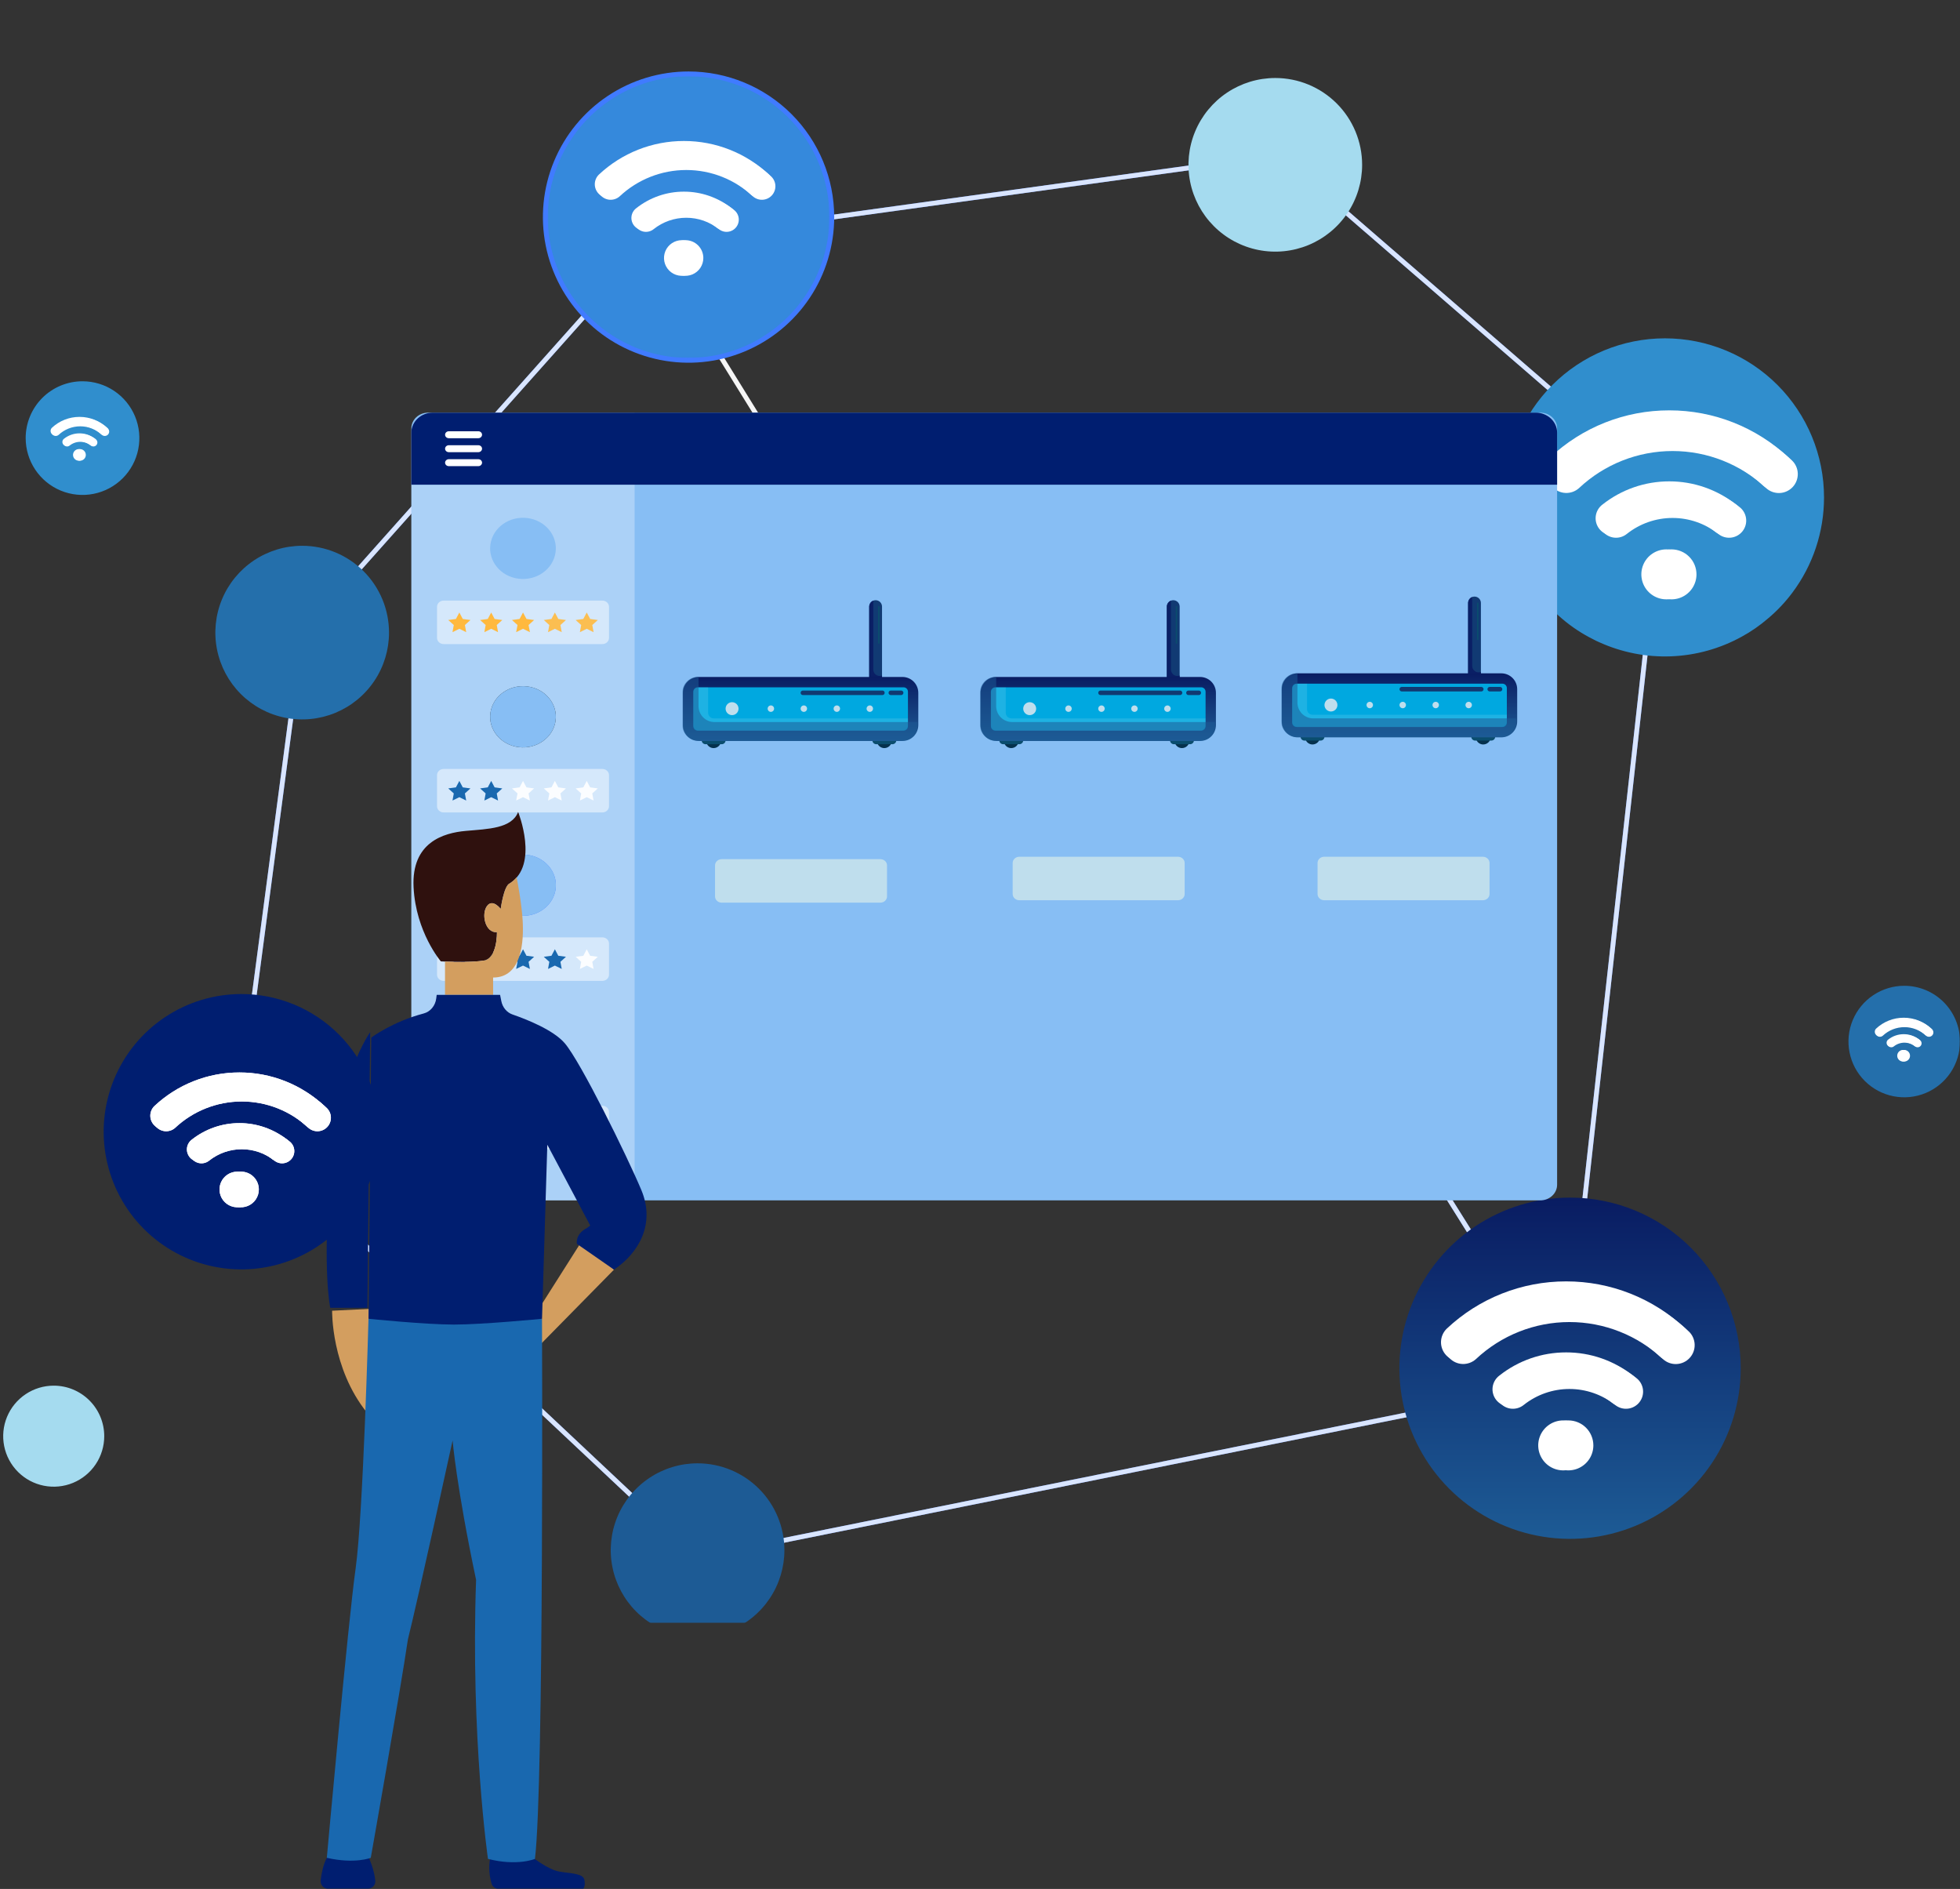 <svg width="1620" height="1561" viewBox="0 0 1620 1561" fill="none" xmlns="http://www.w3.org/2000/svg">
<rect x="0" y="0" width="1620" height="1561" fill="#333333" stroke="none"/>
<mask id="mask0_22_12448" style="mask-type:luminance" maskUnits="userSpaceOnUse" x="0" y="0" width="1621" height="1341">
<path d="M1620 0H0V1341H1620V0Z" fill="white"/>
</mask>
<g mask="url(#mask0_22_12448)">
<mask id="mask1_22_12448" style="mask-type:luminance" maskUnits="userSpaceOnUse" x="0" y="11" width="1621" height="1342">
<path d="M1620 11.752H0V1352.75H1620V11.752Z" fill="white"/>
</mask>
<g mask="url(#mask1_22_12448)">
<path d="M21.22 362.043C21.22 371.331 23.976 380.411 29.138 388.134C34.3 395.857 41.638 401.877 50.223 405.431C58.807 408.986 68.254 409.916 77.367 408.104C86.481 406.292 94.852 401.819 101.422 395.251C107.993 388.683 112.467 380.315 114.28 371.205C116.093 362.095 115.163 352.652 111.607 344.071C108.051 335.489 102.029 328.155 94.303 322.994C86.577 317.834 77.494 315.079 68.202 315.079C62.031 315.075 55.92 316.288 50.218 318.646C44.516 321.005 39.336 324.464 34.972 328.826C30.609 333.188 27.148 338.366 24.789 344.066C22.429 349.766 21.216 355.874 21.22 362.043Z" fill="#308ECD"/>
<path d="M86.159 1186.83C86.16 1195.08 83.711 1203.16 79.123 1210.02C74.534 1216.89 68.012 1222.24 60.381 1225.4C52.749 1228.56 44.352 1229.38 36.251 1227.77C28.15 1226.16 20.709 1222.19 14.868 1216.35C9.027 1210.51 5.05 1203.07 3.439 1194.97C1.827 1186.88 2.655 1178.48 5.816 1170.85C8.977 1163.23 14.33 1156.71 21.198 1152.12C28.066 1147.53 36.141 1145.08 44.401 1145.08C55.476 1145.08 66.097 1149.48 73.928 1157.31C81.76 1165.14 86.159 1175.76 86.159 1186.83Z" fill="#A5DBEF"/>
<path d="M1620 860.713C1620 869.826 1617.3 878.734 1612.23 886.311C1607.17 893.889 1599.97 899.794 1591.55 903.282C1583.12 906.769 1573.86 907.682 1564.91 905.904C1555.97 904.126 1547.76 899.737 1541.31 893.294C1534.87 886.85 1530.48 878.64 1528.7 869.702C1526.92 860.764 1527.83 851.5 1531.32 843.08C1534.81 834.661 1540.72 827.465 1548.3 822.402C1555.88 817.339 1564.79 814.637 1573.91 814.637C1586.13 814.637 1597.86 819.491 1606.5 828.132C1615.14 836.773 1620 848.493 1620 860.713Z" fill="#246FAB"/>
<path d="M538.851 199.284L535.496 201.359L837.331 688.929L840.686 686.854L538.851 199.284Z" fill="#F6F6F6"/>
<path d="M585.819 846.028L195.555 927.719L196.364 931.578L586.628 849.887L585.819 846.028Z" fill="#407BFF"/>
<g opacity="0.8">
<mask id="mask2_22_12448" style="mask-type:luminance" maskUnits="userSpaceOnUse" x="790" y="406" width="589" height="284">
<path d="M1378.87 406.894H790.348V689.341H1378.87V406.894Z" fill="white"/>
</mask>
<g mask="url(#mask2_22_12448)">
<path d="M804.138 646.591L1363.31 403.988L1364.88 407.603L805.708 650.206L804.138 646.591Z" fill="#FAFAFA"/>
</g>
</g>
<path d="M1070.08 783.573L1066.74 785.668L1291.28 1143.93L1294.63 1141.84L1070.08 783.573Z" fill="#407BFF"/>
<g opacity="0.8">
<mask id="mask3_22_12448" style="mask-type:luminance" maskUnits="userSpaceOnUse" x="1066" y="783" width="229" height="361">
<path d="M1294.63 783.576H1066.74V1143.94H1294.63V783.576Z" fill="white"/>
</mask>
<g mask="url(#mask3_22_12448)">
<path d="M1070.08 783.573L1066.74 785.668L1291.28 1143.93L1294.63 1141.84L1070.08 783.573Z" fill="white"/>
</g>
</g>
<g opacity="0.8">
<mask id="mask4_22_12448" style="mask-type:luminance" maskUnits="userSpaceOnUse" x="195" y="846" width="392" height="86">
<path d="M586.636 846.085H195.543V931.524H586.636V846.085Z" fill="white"/>
</mask>
<g mask="url(#mask4_22_12448)">
<path d="M585.819 846.028L195.555 927.719L196.364 931.578L586.628 849.887L585.819 846.028Z" fill="white"/>
</g>
</g>
<path d="M575.953 1289.4L193.871 930.337L247.895 521.912L248.297 521.46L536.181 198.468L536.904 198.369L1058.63 126.247L1377.23 402.014L1377.12 403.048L1294.75 1144.54L1293.34 1144.83L575.953 1289.4ZM198.033 928.853L577.176 1285.14L1291.16 1141.24L1373.08 403.641L1057.42 130.396L538.174 202.173L251.645 523.64L198.033 928.853Z" fill="#407BFF"/>
<g opacity="0.8">
<mask id="mask5_22_12448" style="mask-type:luminance" maskUnits="userSpaceOnUse" x="193" y="126" width="1185" height="1164">
<path d="M1377.22 126.247H193.859V1289.41H1377.22V126.247Z" fill="white"/>
</mask>
<g mask="url(#mask5_22_12448)">
<path d="M575.952 1289.4L193.871 930.337L247.894 521.912L248.297 521.46L536.181 198.468L536.904 198.369L1058.63 126.247L1377.23 402.014L1377.12 403.048L1294.75 1144.54L1293.34 1144.83L575.952 1289.4ZM198.032 928.853L577.175 1285.14L1291.16 1141.24L1373.08 403.641L1057.42 130.396L538.173 202.173L251.644 523.64L198.032 928.853Z" fill="white"/>
</g>
</g>
<path d="M1507.61 411.045C1507.64 439.459 1498.44 467.116 1481.38 489.844C1475.54 497.661 1468.82 504.778 1461.35 511.053C1454.67 516.832 1447.39 521.883 1439.63 526.119C1421.7 536.017 1401.7 541.584 1381.23 542.376C1360.76 543.169 1340.38 539.164 1321.74 530.682C1320.2 530.039 1318.66 529.298 1317.18 528.505L1317.13 528.449C1307.87 523.88 1299.21 518.189 1291.35 511.503C1276.71 499.172 1264.94 483.793 1256.86 466.441C1248.79 449.089 1244.6 430.183 1244.6 411.045C1244.6 376.181 1258.45 342.745 1283.12 318.092C1307.78 293.44 1341.23 279.59 1376.1 279.59C1410.98 279.59 1444.43 293.44 1469.09 318.092C1493.75 342.745 1507.61 376.181 1507.61 411.045" fill="#308ECD"/>
<path d="M1125.84 136.204C1125.84 150.393 1121.64 164.264 1113.75 176.062C1105.86 187.86 1094.65 197.055 1081.54 202.485C1068.43 207.915 1054 209.336 1040.07 206.568C1026.15 203.8 1013.36 196.967 1003.33 186.934C993.289 176.9 986.454 164.117 983.685 150.2C980.915 136.284 982.337 121.859 987.769 108.75C993.201 95.64 1002.4 84.436 1014.2 76.553C1026 68.669 1039.88 64.462 1054.08 64.462C1073.11 64.463 1091.36 72.022 1104.82 85.476C1118.28 98.93 1125.84 117.177 1125.84 136.204Z" fill="#A5DBEF"/>
<path d="M648.334 1281.01C648.334 1295.2 644.125 1309.07 636.238 1320.86C628.352 1332.66 617.143 1341.86 604.029 1347.29C590.915 1352.72 576.484 1354.14 562.563 1351.37C548.641 1348.6 535.852 1341.77 525.815 1331.74C515.778 1321.7 508.943 1308.92 506.174 1295C503.404 1281.09 504.826 1266.66 510.258 1253.55C515.69 1240.44 524.889 1229.24 536.691 1221.36C548.493 1213.47 562.369 1209.26 576.564 1209.26C595.598 1209.27 613.853 1216.82 627.312 1230.28C640.771 1243.73 648.333 1261.98 648.334 1281.01Z" fill="#1D5B95"/>
<path d="M321.536 522.77C321.536 536.959 317.327 550.83 309.441 562.628C301.555 574.426 290.346 583.621 277.232 589.051C264.118 594.481 249.687 595.902 235.765 593.134C221.843 590.366 209.055 583.533 199.018 573.499C188.981 563.466 182.145 550.683 179.376 536.766C176.607 522.85 178.028 508.425 183.46 495.315C188.892 482.206 198.091 471.002 209.894 463.119C221.696 455.235 235.572 451.028 249.767 451.028C268.801 451.029 287.055 458.587 300.515 472.041C313.974 485.496 321.536 503.743 321.536 522.77Z" fill="#246FAB"/>
<path d="M689.493 179.404C689.493 203.205 682.433 226.471 669.205 246.26C655.977 266.05 637.175 281.474 615.178 290.583C593.181 299.691 568.975 302.074 545.623 297.431C522.271 292.788 500.82 281.327 483.984 264.498C467.147 247.668 455.682 226.226 451.036 202.883C446.391 179.539 448.774 155.343 457.886 133.354C466.997 111.365 482.426 92.57 502.223 79.347C522.02 66.124 545.295 59.065 569.105 59.065C601.033 59.065 631.654 71.743 654.231 94.311C676.808 116.879 689.492 147.488 689.493 179.404Z" fill="#407BFF"/>
<g opacity="0.7">
<mask id="mask6_22_12448" style="mask-type:luminance" maskUnits="userSpaceOnUse" x="452" y="63" width="234" height="233">
<path d="M685.56 63.011H452.649V295.797H685.56V63.011Z" fill="white"/>
</mask>
<g mask="url(#mask6_22_12448)">
<path d="M685.56 179.401C685.58 205.076 677.061 230.03 661.342 250.335C657.189 255.76 652.556 260.801 647.499 265.395C642.86 269.658 637.858 273.509 632.55 276.903C632.363 277.098 632.134 277.248 631.88 277.341C627.743 280.055 623.422 282.479 618.948 284.595C595.812 295.549 569.707 298.568 544.679 293.185C519.652 287.803 497.099 274.318 480.517 254.822L480.479 254.786C468.331 240.51 459.811 223.511 455.646 205.237C451.481 186.963 451.792 167.953 456.554 149.825C461.316 131.697 470.388 114.987 482.998 101.116C495.607 87.245 511.382 76.623 528.98 70.155C546.578 63.686 565.478 61.562 584.073 63.963C602.669 66.364 620.409 73.219 635.785 83.944C651.161 94.67 663.718 108.95 672.389 125.568C681.059 142.187 685.585 160.653 685.583 179.395" fill="#308ECD"/>
</g>
</g>
<path d="M313.333 935.228C313.333 957.732 306.658 979.731 294.15 998.442C281.643 1017.15 263.866 1031.74 243.067 1040.35C222.268 1048.96 199.382 1051.21 177.302 1046.82C155.222 1042.43 134.94 1031.6 119.022 1015.68C103.103 999.772 92.262 979.498 87.87 957.426C83.478 935.355 85.732 912.477 94.348 891.686C102.963 870.895 117.552 853.125 136.27 840.622C154.989 828.12 176.996 821.447 199.508 821.447C214.456 821.446 229.258 824.389 243.068 830.107C256.878 835.825 269.426 844.206 279.996 854.772C290.565 865.337 298.95 877.881 304.67 891.686C310.39 905.49 313.334 920.286 313.333 935.228Z" fill="#001E70"/>
<path d="M1438.76 1130.69C1438.75 1158.58 1430.48 1185.84 1414.98 1209.03C1399.47 1232.21 1377.44 1250.29 1351.67 1260.96C1325.89 1271.63 1297.53 1274.42 1270.17 1268.98C1242.81 1263.54 1217.67 1250.11 1197.95 1230.39C1178.22 1210.67 1164.79 1185.54 1159.34 1158.19C1153.9 1130.84 1156.69 1102.49 1167.37 1076.73C1178.04 1050.96 1196.12 1028.94 1219.31 1013.44C1242.51 997.947 1269.78 989.675 1297.68 989.672C1335.09 989.672 1370.98 1004.53 1397.43 1030.98C1423.89 1057.42 1438.76 1093.29 1438.76 1130.69Z" fill="url(#paint0_linear_22_12448)"/>
</g>
<path d="M1294.47 1058.91C1257.81 1058.86 1222.51 1072.83 1195.81 1097.96C1192.86 1100.81 1191.14 1104.7 1191.03 1108.81C1190.93 1112.91 1192.44 1116.89 1195.24 1119.89C1198.05 1122.89 1201.92 1124.67 1206.02 1124.84C1210.13 1125.01 1214.13 1123.57 1217.18 1120.81C1238.11 1101.15 1265.75 1090.2 1294.48 1090.2C1323.2 1090.2 1350.84 1101.15 1371.77 1120.81C1374.81 1123.59 1378.83 1125.06 1382.95 1124.9C1387.07 1124.74 1390.95 1122.96 1393.77 1119.95C1396.58 1116.94 1398.09 1112.94 1397.97 1108.82C1397.86 1104.7 1396.12 1100.8 1393.14 1097.95C1366.44 1072.83 1331.14 1058.86 1294.47 1058.91Z" fill="white"/>
<path d="M1294.47 1117.59C1274.4 1117.56 1254.91 1124.33 1239.19 1136.81C1237.69 1137.94 1236.44 1139.37 1235.5 1140.99C1234.56 1142.62 1233.95 1144.41 1233.71 1146.27C1233.47 1148.14 1233.6 1150.03 1234.1 1151.84C1234.6 1153.65 1235.45 1155.34 1236.61 1156.82C1237.77 1158.3 1239.21 1159.53 1240.85 1160.45C1242.49 1161.36 1244.3 1161.94 1246.16 1162.15C1248.03 1162.36 1249.92 1162.2 1251.72 1161.67C1253.53 1161.15 1255.21 1160.27 1256.67 1159.09C1267.41 1150.54 1280.74 1145.89 1294.47 1145.89C1308.2 1145.89 1321.52 1150.54 1332.27 1159.09C1333.73 1160.27 1335.41 1161.15 1337.21 1161.67C1339.02 1162.2 1340.91 1162.36 1342.77 1162.15C1344.64 1161.94 1346.45 1161.36 1348.09 1160.45C1349.73 1159.53 1351.17 1158.3 1352.33 1156.82C1353.49 1155.34 1354.34 1153.65 1354.84 1151.84C1355.34 1150.03 1355.47 1148.14 1355.23 1146.27C1354.99 1144.41 1354.38 1142.62 1353.44 1140.99C1352.5 1139.37 1351.24 1137.94 1349.75 1136.81C1334.03 1124.34 1314.54 1117.56 1294.47 1117.59Z" fill="white"/>
<path d="M1312.69 1194.44C1312.69 1198.53 1311.48 1202.52 1309.21 1205.91C1306.94 1209.31 1303.72 1211.95 1299.94 1213.52C1296.17 1215.08 1292.02 1215.49 1288.01 1214.69C1284 1213.89 1280.32 1211.93 1277.43 1209.04C1274.55 1206.15 1272.58 1202.47 1271.78 1198.47C1270.99 1194.47 1271.39 1190.31 1272.96 1186.54C1274.52 1182.77 1277.17 1179.55 1280.56 1177.28C1283.96 1175.01 1287.95 1173.8 1292.04 1173.8C1297.52 1173.8 1302.77 1175.97 1306.64 1179.84C1310.52 1183.72 1312.69 1188.97 1312.69 1194.44Z" fill="white"/>
<path d="M1316.96 1194.44C1316.96 1198.53 1315.75 1202.52 1313.48 1205.91C1311.21 1209.31 1307.98 1211.95 1304.21 1213.52C1300.44 1215.08 1296.28 1215.49 1292.28 1214.69C1288.27 1213.89 1284.59 1211.93 1281.7 1209.04C1278.81 1206.15 1276.85 1202.47 1276.05 1198.47C1275.25 1194.47 1275.66 1190.31 1277.23 1186.54C1278.79 1182.77 1281.44 1179.55 1284.83 1177.28C1288.23 1175.01 1292.22 1173.8 1296.31 1173.8C1301.78 1173.8 1307.04 1175.97 1310.91 1179.84C1314.78 1183.72 1316.96 1188.97 1316.96 1194.44Z" fill="white"/>
<path d="M1297.19 1119.53C1277.12 1119.5 1257.63 1126.27 1241.91 1138.75C1240.41 1139.88 1239.16 1141.3 1238.21 1142.93C1237.27 1144.56 1236.67 1146.35 1236.43 1148.21C1236.19 1150.08 1236.32 1151.97 1236.82 1153.78C1237.32 1155.59 1238.17 1157.28 1239.33 1158.76C1240.49 1160.24 1241.93 1161.47 1243.57 1162.38C1245.21 1163.3 1247.02 1163.88 1248.88 1164.09C1250.75 1164.3 1252.64 1164.14 1254.44 1163.61C1256.24 1163.09 1257.93 1162.21 1259.39 1161.03C1270.13 1152.48 1283.46 1147.83 1297.19 1147.83C1310.92 1147.83 1324.24 1152.48 1334.99 1161.03C1336.45 1162.21 1338.13 1163.09 1339.93 1163.61C1341.73 1164.14 1343.62 1164.3 1345.49 1164.09C1347.36 1163.88 1349.16 1163.3 1350.8 1162.38C1352.44 1161.47 1353.89 1160.24 1355.04 1158.76C1356.2 1157.28 1357.06 1155.59 1357.56 1153.78C1358.05 1151.97 1358.19 1150.08 1357.95 1148.21C1357.71 1146.35 1357.1 1144.56 1356.16 1142.93C1355.22 1141.3 1353.96 1139.88 1352.47 1138.75C1336.75 1126.27 1317.26 1119.5 1297.19 1119.53Z" fill="white"/>
<path d="M1297.19 1061.24C1260.52 1061.19 1225.23 1075.16 1198.53 1100.28C1195.58 1103.13 1193.86 1107.03 1193.75 1111.14C1193.65 1115.24 1195.16 1119.22 1197.96 1122.22C1200.77 1125.22 1204.64 1127 1208.74 1127.17C1212.84 1127.34 1216.85 1125.89 1219.9 1123.14C1240.83 1103.47 1268.47 1092.52 1297.19 1092.52C1325.92 1092.52 1353.56 1103.47 1374.49 1123.14C1377.53 1125.92 1381.55 1127.39 1385.67 1127.22C1389.78 1127.06 1393.67 1125.28 1396.48 1122.27C1399.3 1119.26 1400.81 1115.27 1400.69 1111.15C1400.57 1107.03 1398.84 1103.13 1395.86 1100.28C1369.16 1075.16 1333.86 1061.19 1297.19 1061.24Z" fill="white"/>
<path d="M1379.71 339.109C1343.04 339.06 1307.74 353.029 1281.05 378.155C1278.09 381.005 1276.37 384.903 1276.27 389.006C1276.16 393.11 1277.67 397.092 1280.48 400.091C1283.28 403.091 1287.15 404.868 1291.26 405.04C1295.36 405.212 1299.37 403.764 1302.41 401.009C1323.34 381.343 1350.98 370.395 1379.71 370.395C1408.43 370.395 1436.08 381.343 1457.01 401.009C1460.05 403.789 1464.06 405.257 1468.18 405.095C1472.3 404.933 1476.19 403.154 1479 400.144C1481.81 397.134 1483.32 393.136 1483.21 389.019C1483.09 384.901 1481.35 380.996 1478.37 378.152C1451.67 353.026 1416.37 339.058 1379.71 339.109Z" fill="white"/>
<path d="M1379.7 397.789C1359.63 397.758 1340.14 404.533 1324.42 417.006C1322.93 418.142 1321.67 419.564 1320.73 421.189C1319.79 422.814 1319.18 424.61 1318.94 426.472C1318.7 428.335 1318.83 430.226 1319.33 432.037C1319.83 433.847 1320.68 435.541 1321.84 437.018C1323 438.496 1324.44 439.728 1326.08 440.643C1327.72 441.558 1329.53 442.138 1331.4 442.349C1333.26 442.56 1335.15 442.398 1336.96 441.872C1338.76 441.346 1340.44 440.466 1341.9 439.285C1352.65 430.742 1365.97 426.091 1379.7 426.091C1393.43 426.091 1406.76 430.742 1417.5 439.285C1418.96 440.466 1420.64 441.346 1422.45 441.872C1424.25 442.398 1426.14 442.56 1428.01 442.349C1429.87 442.138 1431.68 441.558 1433.32 440.643C1434.96 439.728 1436.4 438.496 1437.56 437.018C1438.72 435.541 1439.57 433.847 1440.07 432.037C1440.57 430.226 1440.7 428.335 1440.46 426.472C1440.22 424.61 1439.61 422.814 1438.67 421.189C1437.73 419.564 1436.48 418.142 1434.98 417.006C1419.26 404.534 1399.77 397.759 1379.7 397.789Z" fill="white"/>
<path d="M1397.93 474.64C1397.93 478.724 1396.71 482.715 1394.44 486.11C1392.18 489.505 1388.95 492.151 1385.18 493.714C1381.4 495.277 1377.25 495.686 1373.24 494.889C1369.24 494.092 1365.56 492.126 1362.67 489.239C1359.78 486.352 1357.81 482.673 1357.02 478.668C1356.22 474.663 1356.63 470.512 1358.19 466.74C1359.75 462.968 1362.4 459.743 1365.8 457.475C1369.19 455.206 1373.19 453.995 1377.27 453.995C1382.75 453.995 1388 456.17 1391.88 460.042C1395.75 463.914 1397.93 469.165 1397.93 474.64Z" fill="white"/>
<path d="M1402.19 474.64C1402.19 478.724 1400.98 482.715 1398.71 486.11C1396.44 489.505 1393.22 492.151 1389.44 493.714C1385.67 495.277 1381.52 495.686 1377.51 494.889C1373.5 494.092 1369.82 492.126 1366.94 489.239C1364.05 486.352 1362.08 482.673 1361.28 478.668C1360.49 474.663 1360.9 470.512 1362.46 466.74C1364.02 462.968 1366.67 459.743 1370.07 457.475C1373.46 455.206 1377.45 453.995 1381.54 453.995C1387.02 453.995 1392.27 456.17 1396.14 460.042C1400.02 463.914 1402.19 469.165 1402.19 474.64Z" fill="white"/>
<path d="M1382.42 399.728C1362.35 399.697 1342.86 406.472 1327.14 418.945C1325.64 420.081 1324.39 421.503 1323.45 423.128C1322.51 424.753 1321.9 426.549 1321.66 428.412C1321.42 430.274 1321.55 432.166 1322.05 433.976C1322.55 435.786 1323.4 437.48 1324.56 438.957C1325.72 440.435 1327.16 441.667 1328.8 442.582C1330.44 443.498 1332.25 444.078 1334.12 444.289C1335.98 444.5 1337.87 444.337 1339.68 443.811C1341.48 443.285 1343.16 442.406 1344.62 441.224C1355.36 432.681 1368.69 428.03 1382.42 428.03C1396.15 428.03 1409.47 432.681 1420.22 441.224C1421.68 442.406 1423.36 443.285 1425.16 443.811C1426.97 444.337 1428.86 444.5 1430.72 444.289C1432.59 444.078 1434.4 443.498 1436.04 442.582C1437.68 441.667 1439.12 440.435 1440.28 438.957C1441.44 437.48 1442.29 435.786 1442.79 433.976C1443.29 432.166 1443.42 430.274 1443.18 428.412C1442.94 426.549 1442.33 424.753 1441.39 423.128C1440.45 421.503 1439.2 420.081 1437.7 418.945C1421.98 406.473 1402.49 399.698 1382.42 399.728Z" fill="white"/>
<path d="M1382.42 341.436C1345.76 341.387 1310.46 355.356 1283.77 380.482C1280.81 383.332 1279.09 387.229 1278.99 391.333C1278.88 395.437 1280.39 399.419 1283.2 402.418C1286 405.418 1289.87 407.195 1293.97 407.367C1298.08 407.539 1302.08 406.091 1305.13 403.336C1326.06 383.67 1353.7 372.722 1382.43 372.722C1411.15 372.722 1438.8 383.67 1459.73 403.336C1462.77 406.116 1466.78 407.584 1470.9 407.422C1475.02 407.26 1478.9 405.481 1481.72 402.471C1484.53 399.461 1486.04 395.463 1485.93 391.346C1485.81 387.228 1484.07 383.323 1481.09 380.479C1454.39 355.353 1419.09 341.385 1382.42 341.436Z" fill="white"/>
<path d="M197.898 886.261C171.74 886.226 146.558 896.192 127.513 914.116C125.461 916.163 124.286 918.927 124.236 921.823C124.186 924.72 125.264 927.523 127.242 929.64C129.221 931.757 131.946 933.022 134.84 933.168C137.735 933.314 140.573 932.329 142.755 930.422C157.686 916.392 177.407 908.581 197.899 908.581C218.392 908.581 238.113 916.392 253.044 930.422C255.226 932.329 258.064 933.314 260.958 933.168C263.853 933.022 266.577 931.757 268.556 929.64C270.535 927.523 271.613 924.72 271.563 921.823C271.512 918.927 270.337 916.163 268.286 914.116C249.24 896.191 224.057 886.225 197.898 886.261Z" fill="white"/>
<path d="M197.898 928.125C183.578 928.102 169.674 932.935 158.458 941.833C157.394 942.645 156.502 943.659 155.834 944.818C155.166 945.977 154.735 947.257 154.565 948.584C154.396 949.911 154.492 951.258 154.848 952.548C155.203 953.837 155.812 955.043 156.638 956.096C157.463 957.149 158.49 958.027 159.658 958.679C160.826 959.332 162.112 959.746 163.442 959.898C164.771 960.05 166.118 959.936 167.403 959.564C168.688 959.191 169.887 958.567 170.929 957.728C178.595 951.633 188.101 948.315 197.896 948.315C207.691 948.315 217.198 951.633 224.864 957.728C225.906 958.567 227.104 959.191 228.389 959.564C229.675 959.936 231.021 960.05 232.351 959.898C233.68 959.746 234.966 959.332 236.134 958.679C237.302 958.027 238.329 957.149 239.155 956.096C239.981 955.043 240.589 953.837 240.945 952.548C241.301 951.258 241.397 949.911 241.227 948.584C241.058 947.257 240.627 945.977 239.958 944.818C239.29 943.659 238.398 942.645 237.334 941.833C226.118 932.935 212.217 928.102 197.898 928.125Z" fill="white"/>
<path d="M210.895 982.95C210.895 985.863 210.03 988.71 208.411 991.132C206.793 993.554 204.491 995.442 201.799 996.557C199.107 997.672 196.145 997.963 193.287 997.395C190.428 996.827 187.803 995.424 185.743 993.364C183.682 991.305 182.279 988.68 181.71 985.823C181.142 982.966 181.434 980.005 182.549 977.314C183.664 974.623 185.552 972.322 187.975 970.704C190.398 969.086 193.247 968.222 196.161 968.222C200.069 968.222 203.816 969.774 206.579 972.536C209.342 975.298 210.895 979.044 210.895 982.95Z" fill="white"/>
<path d="M213.939 982.95C213.939 985.863 213.075 988.71 211.456 991.132C209.837 993.554 207.536 995.442 204.844 996.557C202.152 997.672 199.189 997.963 196.331 997.395C193.473 996.827 190.848 995.424 188.788 993.364C186.727 991.305 185.324 988.68 184.755 985.823C184.187 982.966 184.479 980.005 185.594 977.314C186.709 974.623 188.597 972.322 191.02 970.704C193.443 969.086 196.292 968.222 199.206 968.222C203.113 968.222 206.861 969.774 209.624 972.536C212.387 975.298 213.939 979.044 213.939 982.95Z" fill="white"/>
<path d="M199.838 929.508C185.518 929.486 171.614 934.318 160.398 943.217C159.334 944.028 158.442 945.043 157.774 946.202C157.106 947.361 156.674 948.641 156.505 949.968C156.336 951.295 156.432 952.642 156.787 953.932C157.143 955.221 157.752 956.427 158.577 957.48C159.403 958.532 160.43 959.41 161.598 960.063C162.766 960.716 164.052 961.13 165.382 961.282C166.711 961.434 168.058 961.32 169.343 960.947C170.628 960.575 171.827 959.951 172.869 959.111C180.535 953.017 190.041 949.699 199.836 949.699C209.631 949.699 219.138 953.017 226.804 959.111C227.846 959.951 229.044 960.575 230.329 960.947C231.615 961.32 232.961 961.434 234.291 961.282C235.62 961.13 236.906 960.716 238.074 960.063C239.242 959.41 240.269 958.532 241.095 957.48C241.921 956.427 242.529 955.221 242.885 953.932C243.241 952.642 243.337 951.295 243.167 949.968C242.998 948.641 242.567 947.361 241.898 946.202C241.23 945.043 240.338 944.028 239.274 943.217C228.058 934.318 214.157 929.486 199.838 929.508Z" fill="white"/>
<path d="M199.838 887.921C173.679 887.886 148.498 897.852 129.452 915.776C127.401 917.823 126.226 920.587 126.176 923.484C126.126 926.38 127.204 929.183 129.182 931.3C131.161 933.417 133.886 934.682 136.78 934.828C139.675 934.974 142.513 933.989 144.695 932.082C159.626 918.052 179.347 910.241 199.839 910.241C220.332 910.241 240.053 918.052 254.984 932.082C257.166 933.989 260.004 934.974 262.898 934.828C265.793 934.682 268.517 933.417 270.496 931.3C272.475 929.183 273.553 926.38 273.503 923.484C273.452 920.587 272.277 917.823 270.226 915.776C251.18 897.851 225.997 887.886 199.838 887.921Z" fill="white"/>
<path d="M565.284 116.514C539.126 116.479 513.944 126.444 494.899 144.369C492.848 146.416 491.673 149.179 491.622 152.076C491.572 154.973 492.65 157.776 494.629 159.892C496.607 162.009 499.332 163.274 502.227 163.42C505.121 163.566 507.959 162.582 510.141 160.674C525.072 146.644 544.793 138.834 565.286 138.834C585.778 138.834 605.499 146.644 620.43 160.674C622.612 162.582 625.45 163.566 628.345 163.42C631.239 163.274 633.964 162.009 635.942 159.892C637.921 157.776 638.999 154.973 638.949 152.076C638.898 149.179 637.724 146.416 635.672 144.369C616.626 126.444 591.443 116.478 565.284 116.514Z" fill="white"/>
<path d="M565.284 158.377C550.964 158.354 537.061 163.187 525.844 172.086C524.781 172.897 523.889 173.912 523.22 175.071C522.552 176.23 522.121 177.51 521.951 178.837C521.782 180.164 521.878 181.511 522.234 182.8C522.589 184.09 523.198 185.296 524.024 186.348C524.85 187.401 525.876 188.279 527.044 188.932C528.212 189.584 529.499 189.999 530.828 190.151C532.158 190.302 533.504 190.189 534.789 189.816C536.075 189.443 537.273 188.819 538.315 187.98C545.981 181.885 555.487 178.567 565.282 178.567C575.078 178.567 584.584 181.885 592.25 187.98C593.292 188.819 594.49 189.443 595.776 189.816C597.061 190.189 598.407 190.302 599.737 190.151C601.066 189.999 602.353 189.584 603.521 188.932C604.689 188.279 605.715 187.401 606.541 186.348C607.367 185.296 607.975 184.09 608.331 182.8C608.687 181.511 608.783 180.164 608.614 178.837C608.444 177.51 608.013 176.23 607.345 175.071C606.676 173.912 605.784 172.897 604.721 172.086C593.504 163.187 579.603 158.354 565.284 158.377Z" fill="white"/>
<path d="M578.281 213.202C578.281 216.115 577.417 218.963 575.798 221.385C574.179 223.807 571.878 225.695 569.185 226.809C566.493 227.924 563.531 228.216 560.673 227.647C557.815 227.079 555.189 225.676 553.129 223.617C551.068 221.557 549.665 218.933 549.097 216.076C548.528 213.219 548.82 210.257 549.935 207.566C551.05 204.875 552.939 202.575 555.362 200.957C557.785 199.338 560.633 198.474 563.547 198.474C567.455 198.474 571.202 200.026 573.965 202.788C576.728 205.55 578.281 209.296 578.281 213.202Z" fill="white"/>
<path d="M581.326 213.202C581.326 216.115 580.462 218.963 578.843 221.385C577.224 223.807 574.923 225.695 572.23 226.809C569.538 227.924 566.576 228.216 563.718 227.647C560.86 227.079 558.234 225.676 556.174 223.617C554.113 221.557 552.71 218.933 552.142 216.076C551.573 213.219 551.865 210.257 552.98 207.566C554.095 204.875 555.984 202.575 558.406 200.957C560.829 199.338 563.678 198.474 566.592 198.474C570.5 198.474 574.247 200.026 577.01 202.788C579.773 205.55 581.326 209.296 581.326 213.202Z" fill="white"/>
<path d="M567.224 159.761C552.904 159.738 539.001 164.571 527.784 173.469C526.72 174.281 525.829 175.295 525.16 176.454C524.492 177.613 524.061 178.893 523.891 180.22C523.722 181.547 523.818 182.894 524.174 184.184C524.529 185.474 525.138 186.68 525.964 187.732C526.79 188.785 527.816 189.663 528.984 190.315C530.152 190.968 531.439 191.382 532.768 191.534C534.098 191.686 535.444 191.572 536.729 191.2C538.014 190.827 539.213 190.203 540.255 189.364C547.921 183.269 557.427 179.951 567.222 179.951C577.018 179.951 586.524 183.269 594.19 189.364C595.232 190.203 596.43 190.827 597.716 191.2C599.001 191.572 600.347 191.686 601.677 191.534C603.006 191.382 604.292 190.968 605.461 190.315C606.629 189.663 607.655 188.785 608.481 187.732C609.307 186.68 609.915 185.474 610.271 184.184C610.627 182.894 610.723 181.547 610.554 180.22C610.384 178.893 609.953 177.613 609.285 176.454C608.616 175.295 607.724 174.281 606.661 173.469C595.444 164.571 581.543 159.738 567.224 159.761Z" fill="white"/>
<path d="M567.224 118.174C541.066 118.139 515.884 128.104 496.839 146.029C494.788 148.075 493.613 150.839 493.562 153.736C493.512 156.633 494.59 159.435 496.569 161.552C498.547 163.669 501.272 164.934 504.166 165.08C507.061 165.226 509.899 164.241 512.081 162.334C527.012 148.304 546.733 140.493 567.226 140.493C587.718 140.493 607.439 148.304 622.37 162.334C624.552 164.241 627.39 165.226 630.285 165.08C633.179 164.934 635.904 163.669 637.882 161.552C639.861 159.435 640.939 156.633 640.889 153.736C640.838 150.839 639.664 148.075 637.612 146.029C618.566 128.103 593.383 118.138 567.224 118.174Z" fill="white"/>
<path d="M197.898 886.261C171.74 886.226 146.558 896.192 127.513 914.116C125.461 916.163 124.286 918.927 124.236 921.823C124.186 924.72 125.264 927.523 127.242 929.64C129.221 931.757 131.946 933.022 134.84 933.168C137.735 933.314 140.573 932.329 142.755 930.422C157.686 916.392 177.407 908.581 197.899 908.581C218.392 908.581 238.113 916.392 253.044 930.422C255.226 932.329 258.064 933.314 260.958 933.168C263.853 933.022 266.577 931.757 268.556 929.64C270.535 927.523 271.613 924.72 271.563 921.823C271.512 918.927 270.337 916.163 268.286 914.116C249.24 896.191 224.057 886.225 197.898 886.261Z" fill="white"/>
<path d="M197.898 928.125C183.578 928.102 169.674 932.935 158.458 941.833C157.394 942.645 156.502 943.659 155.834 944.818C155.166 945.977 154.735 947.257 154.565 948.584C154.396 949.911 154.492 951.258 154.848 952.548C155.203 953.837 155.812 955.043 156.638 956.096C157.463 957.149 158.49 958.027 159.658 958.679C160.826 959.332 162.112 959.746 163.442 959.898C164.771 960.05 166.118 959.936 167.403 959.564C168.688 959.191 169.887 958.567 170.929 957.728C178.595 951.633 188.101 948.315 197.896 948.315C207.691 948.315 217.198 951.633 224.864 957.728C225.906 958.567 227.104 959.191 228.389 959.564C229.675 959.936 231.021 960.05 232.351 959.898C233.68 959.746 234.966 959.332 236.134 958.679C237.302 958.027 238.329 957.149 239.155 956.096C239.981 955.043 240.589 953.837 240.945 952.548C241.301 951.258 241.397 949.911 241.227 948.584C241.058 947.257 240.627 945.977 239.958 944.818C239.29 943.659 238.398 942.645 237.334 941.833C226.118 932.935 212.217 928.102 197.898 928.125Z" fill="white"/>
<path d="M210.895 982.95C210.895 985.863 210.03 988.71 208.411 991.132C206.793 993.554 204.491 995.442 201.799 996.557C199.107 997.672 196.145 997.963 193.287 997.395C190.428 996.827 187.803 995.424 185.743 993.364C183.682 991.305 182.279 988.68 181.71 985.823C181.142 982.966 181.434 980.005 182.549 977.314C183.664 974.623 185.552 972.322 187.975 970.704C190.398 969.086 193.247 968.222 196.161 968.222C200.069 968.222 203.816 969.774 206.579 972.536C209.342 975.298 210.895 979.044 210.895 982.95Z" fill="white"/>
<path d="M213.939 982.95C213.939 985.863 213.075 988.71 211.456 991.132C209.837 993.554 207.536 995.442 204.844 996.557C202.152 997.672 199.189 997.963 196.331 997.395C193.473 996.827 190.848 995.424 188.788 993.364C186.727 991.305 185.324 988.68 184.755 985.823C184.187 982.966 184.479 980.005 185.594 977.314C186.709 974.623 188.597 972.322 191.02 970.704C193.443 969.086 196.292 968.222 199.206 968.222C203.113 968.222 206.861 969.774 209.624 972.536C212.387 975.298 213.939 979.044 213.939 982.95Z" fill="white"/>
<path d="M199.838 929.508C185.518 929.486 171.614 934.318 160.398 943.217C159.334 944.028 158.442 945.043 157.774 946.202C157.106 947.361 156.674 948.641 156.505 949.968C156.336 951.295 156.432 952.642 156.787 953.932C157.143 955.221 157.752 956.427 158.577 957.48C159.403 958.532 160.43 959.41 161.598 960.063C162.766 960.716 164.052 961.13 165.382 961.282C166.711 961.434 168.058 961.32 169.343 960.947C170.628 960.575 171.827 959.951 172.869 959.111C180.535 953.017 190.041 949.699 199.836 949.699C209.631 949.699 219.138 953.017 226.804 959.111C227.846 959.951 229.044 960.575 230.329 960.947C231.615 961.32 232.961 961.434 234.291 961.282C235.62 961.13 236.906 960.716 238.074 960.063C239.242 959.41 240.269 958.532 241.095 957.48C241.921 956.427 242.529 955.221 242.885 953.932C243.241 952.642 243.337 951.295 243.167 949.968C242.998 948.641 242.567 947.361 241.898 946.202C241.23 945.043 240.338 944.028 239.274 943.217C228.058 934.318 214.157 929.486 199.838 929.508Z" fill="white"/>
<path d="M199.838 887.921C173.679 887.886 148.498 897.852 129.452 915.776C127.401 917.823 126.226 920.587 126.176 923.484C126.126 926.38 127.204 929.183 129.182 931.3C131.161 933.417 133.886 934.682 136.78 934.828C139.675 934.974 142.513 933.989 144.695 932.082C159.626 918.052 179.347 910.241 199.839 910.241C220.332 910.241 240.053 918.052 254.984 932.082C257.166 933.989 260.004 934.974 262.898 934.828C265.793 934.682 268.517 933.417 270.496 931.3C272.475 929.183 273.553 926.38 273.503 923.484C273.452 920.587 272.277 917.823 270.226 915.776C251.18 897.851 225.997 887.886 199.838 887.921Z" fill="white"/>
<path d="M65.712 344.512C57.215 344.501 49.036 347.739 42.849 353.561C42.196 354.229 41.825 355.122 41.815 356.056C41.805 356.99 42.156 357.892 42.794 358.574C43.432 359.255 44.31 359.665 45.242 359.716C46.175 359.767 47.092 359.457 47.801 358.849C52.652 354.292 59.059 351.755 65.715 351.755C72.372 351.755 78.778 354.292 83.629 358.849C84.338 359.457 85.255 359.767 86.188 359.716C87.121 359.665 87.998 359.255 88.636 358.574C89.275 357.892 89.626 356.99 89.615 356.056C89.605 355.122 89.235 354.229 88.581 353.561C82.393 347.737 74.211 344.5 65.712 344.512Z" fill="white"/>
<path d="M65.715 358.112C61.064 358.106 56.548 359.676 52.904 362.566C52.549 362.826 52.251 363.155 52.026 363.533C51.802 363.911 51.655 364.33 51.596 364.765C51.536 365.201 51.565 365.644 51.68 366.068C51.795 366.492 51.994 366.889 52.265 367.235C52.536 367.581 52.875 367.869 53.259 368.081C53.644 368.294 54.068 368.428 54.505 368.473C54.942 368.519 55.385 368.477 55.805 368.349C56.226 368.221 56.616 368.01 56.954 367.728C59.444 365.748 62.533 364.67 65.715 364.67C68.897 364.67 71.986 365.748 74.477 367.728C74.814 368.01 75.205 368.221 75.625 368.349C76.046 368.477 76.488 368.519 76.925 368.473C77.362 368.428 77.786 368.294 78.171 368.081C78.556 367.869 78.894 367.581 79.165 367.235C79.436 366.889 79.636 366.492 79.751 366.068C79.866 365.644 79.894 365.201 79.835 364.765C79.775 364.33 79.629 363.911 79.404 363.533C79.179 363.155 78.881 362.826 78.527 362.566C74.883 359.676 70.367 358.106 65.715 358.112Z" fill="white"/>
<path d="M69.936 375.925C69.936 376.871 69.655 377.797 69.129 378.584C68.603 379.371 67.855 379.984 66.98 380.346C66.105 380.709 65.143 380.803 64.214 380.619C63.285 380.434 62.432 379.978 61.762 379.309C61.093 378.639 60.637 377.787 60.452 376.858C60.267 375.93 60.362 374.968 60.725 374.093C61.087 373.219 61.701 372.471 62.488 371.945C63.275 371.419 64.201 371.139 65.148 371.139C66.418 371.139 67.635 371.643 68.533 372.54C69.431 373.438 69.936 374.655 69.936 375.925Z" fill="white"/>
<path d="M70.926 375.925C70.926 376.871 70.645 377.797 70.119 378.584C69.593 379.371 68.845 379.984 67.971 380.346C67.096 380.709 66.133 380.803 65.204 380.619C64.276 380.434 63.422 379.978 62.753 379.309C62.083 378.639 61.627 377.787 61.443 376.858C61.258 375.93 61.353 374.968 61.715 374.093C62.077 373.219 62.691 372.471 63.478 371.945C64.266 371.419 65.191 371.139 66.138 371.139C67.408 371.139 68.626 371.643 69.524 372.54C70.422 373.438 70.926 374.655 70.926 375.925Z" fill="white"/>
<path d="M66.344 358.561C61.693 358.556 57.177 360.126 53.533 363.015C53.178 363.276 52.88 363.604 52.655 363.982C52.431 364.36 52.284 364.779 52.225 365.215C52.165 365.65 52.194 366.093 52.309 366.518C52.424 366.942 52.623 367.339 52.894 367.684C53.165 368.03 53.504 368.318 53.888 368.531C54.273 368.744 54.697 368.877 55.134 368.923C55.571 368.969 56.013 368.927 56.434 368.798C56.855 368.67 57.245 368.459 57.583 368.177C60.073 366.197 63.162 365.119 66.344 365.119C69.526 365.119 72.615 366.197 75.106 368.177C75.443 368.459 75.834 368.67 76.254 368.798C76.675 368.927 77.117 368.969 77.554 368.923C77.992 368.877 78.415 368.744 78.8 368.531C79.185 368.318 79.523 368.03 79.794 367.684C80.065 367.339 80.264 366.942 80.379 366.518C80.495 366.093 80.523 365.65 80.463 365.215C80.404 364.779 80.257 364.36 80.033 363.982C79.808 363.604 79.51 363.276 79.156 363.015C75.511 360.126 70.996 358.556 66.344 358.561Z" fill="white"/>
<path d="M66.341 345.053C57.844 345.042 49.664 348.279 43.478 354.101C42.825 354.769 42.454 355.663 42.444 356.597C42.434 357.531 42.785 358.432 43.423 359.114C44.061 359.796 44.938 360.205 45.871 360.257C46.804 360.308 47.721 359.997 48.43 359.39C53.281 354.833 59.687 352.296 66.344 352.296C73.001 352.296 79.407 354.833 84.258 359.39C84.967 359.997 85.884 360.308 86.817 360.257C87.75 360.205 88.627 359.796 89.265 359.114C89.904 358.432 90.254 357.531 90.244 356.597C90.234 355.663 89.864 354.769 89.21 354.101C83.022 348.278 74.84 345.04 66.341 345.053Z" fill="white"/>
<path d="M1573.47 841.028C1564.97 841.018 1556.79 844.255 1550.6 850.077C1549.95 850.745 1549.58 851.639 1549.57 852.573C1549.56 853.506 1549.91 854.408 1550.55 855.09C1551.19 855.772 1552.06 856.181 1553 856.232C1553.93 856.284 1554.85 855.973 1555.55 855.366C1560.41 850.809 1566.81 848.272 1573.47 848.272C1580.13 848.272 1586.53 850.809 1591.38 855.366C1592.09 855.973 1593.01 856.284 1593.94 856.232C1594.87 856.181 1595.75 855.772 1596.39 855.09C1597.03 854.408 1597.38 853.506 1597.37 852.573C1597.36 851.639 1596.99 850.745 1596.33 850.077C1590.15 844.253 1581.96 841.016 1573.47 841.028Z" fill="white"/>
<path d="M1573.47 854.628C1568.82 854.622 1564.3 856.193 1560.66 859.082C1560.3 859.343 1560 859.671 1559.78 860.049C1559.56 860.427 1559.41 860.846 1559.35 861.282C1559.29 861.717 1559.32 862.16 1559.43 862.584C1559.55 863.009 1559.75 863.405 1560.02 863.751C1560.29 864.097 1560.63 864.385 1561.01 864.598C1561.4 864.811 1561.82 864.944 1562.26 864.99C1562.7 865.036 1563.14 864.993 1563.56 864.865C1563.98 864.737 1564.37 864.526 1564.71 864.244C1567.2 862.264 1570.29 861.186 1573.47 861.186C1576.65 861.186 1579.74 862.264 1582.23 864.244C1582.57 864.526 1582.96 864.737 1583.38 864.865C1583.8 864.993 1584.24 865.036 1584.68 864.99C1585.12 864.944 1585.54 864.811 1585.92 864.598C1586.31 864.385 1586.65 864.097 1586.92 863.751C1587.19 863.405 1587.39 863.009 1587.5 862.584C1587.62 862.16 1587.65 861.717 1587.59 861.282C1587.53 860.846 1587.38 860.427 1587.16 860.049C1586.93 859.671 1586.63 859.343 1586.28 859.082C1582.64 856.193 1578.12 854.622 1573.47 854.628Z" fill="white"/>
<path d="M1577.69 872.441C1577.69 873.388 1577.41 874.313 1576.88 875.1C1576.36 875.887 1575.61 876.5 1574.73 876.863C1573.86 877.225 1572.9 877.32 1571.97 877.135C1571.04 876.95 1570.19 876.495 1569.52 875.825C1568.85 875.156 1568.39 874.303 1568.21 873.375C1568.02 872.446 1568.12 871.484 1568.48 870.609C1568.84 869.735 1569.45 868.987 1570.24 868.462C1571.03 867.936 1571.95 867.655 1572.9 867.655C1574.17 867.655 1575.39 868.159 1576.29 869.057C1577.18 869.954 1577.69 871.172 1577.69 872.441Z" fill="white"/>
<path d="M1578.68 872.441C1578.68 873.388 1578.4 874.313 1577.87 875.1C1577.35 875.887 1576.6 876.5 1575.72 876.863C1574.85 877.225 1573.89 877.32 1572.96 877.135C1572.03 876.95 1571.18 876.495 1570.51 875.825C1569.84 875.156 1569.38 874.303 1569.2 873.375C1569.01 872.446 1569.11 871.484 1569.47 870.609C1569.83 869.735 1570.44 868.987 1571.23 868.462C1572.02 867.936 1572.94 867.655 1573.89 867.655C1575.16 867.655 1576.38 868.159 1577.28 869.057C1578.18 869.954 1578.68 871.172 1578.68 872.441Z" fill="white"/>
<path d="M1574.1 855.078C1569.45 855.072 1564.93 856.642 1561.29 859.532C1560.93 859.792 1560.63 860.121 1560.41 860.499C1560.18 860.877 1560.04 861.296 1559.98 861.731C1559.92 862.167 1559.95 862.61 1560.06 863.034C1560.18 863.458 1560.38 863.855 1560.65 864.201C1560.92 864.547 1561.26 864.835 1561.64 865.047C1562.03 865.26 1562.45 865.393 1562.89 865.439C1563.32 865.485 1563.77 865.443 1564.19 865.315C1564.61 865.187 1565 864.976 1565.34 864.694C1567.83 862.713 1570.92 861.635 1574.1 861.635C1577.28 861.635 1580.37 862.713 1582.86 864.694C1583.2 864.976 1583.59 865.187 1584.01 865.315C1584.43 865.443 1584.87 865.485 1585.31 865.439C1585.74 865.393 1586.17 865.26 1586.55 865.047C1586.94 864.835 1587.28 864.547 1587.55 864.201C1587.82 863.855 1588.02 863.458 1588.13 863.034C1588.25 862.61 1588.28 862.167 1588.22 861.731C1588.16 861.296 1588.01 860.877 1587.79 860.499C1587.56 860.121 1587.26 859.792 1586.91 859.532C1583.26 856.642 1578.75 855.072 1574.1 855.078Z" fill="white"/>
<path d="M1574.09 841.569C1565.6 841.558 1557.42 844.795 1551.23 850.618C1550.58 851.285 1550.21 852.179 1550.2 853.113C1550.19 854.047 1550.54 854.949 1551.18 855.631C1551.81 856.312 1552.69 856.722 1553.62 856.773C1554.56 856.824 1555.47 856.514 1556.18 855.906C1561.03 851.349 1567.44 848.812 1574.1 848.812C1580.75 848.812 1587.16 851.349 1592.01 855.906C1592.72 856.514 1593.64 856.824 1594.57 856.773C1595.5 856.722 1596.38 856.312 1597.02 855.631C1597.66 854.949 1598.01 854.047 1598 853.113C1597.99 852.179 1597.62 851.285 1596.96 850.618C1590.78 844.794 1582.59 841.557 1574.09 841.569Z" fill="white"/>
</g>
<path d="M1273.1 341H353.901C346.224 341 340 346.797 340 353.948V979.018C340 986.169 346.224 991.966 353.901 991.966H1273.1C1280.78 991.966 1287 986.169 1287 979.018V353.948C1287 346.797 1280.78 341 1273.1 341Z" fill="#87BEF4"/>
<path opacity="0.3" d="M524.542 341H357.734C347.953 341 340 348.375 340 357.519V975.48C340 984.591 347.918 992 357.734 992H524.542V341Z" fill="white"/>
<path d="M1269.3 341H357.734C347.953 341 340 348.375 340 357.519V400.57H1287V357.519C1287 348.408 1279.08 341 1269.27 341H1269.3Z" fill="#001E70"/>
<path d="M370.954 362.125C369.234 362.125 367.873 360.823 367.873 359.255C367.873 357.686 369.27 356.385 370.954 356.385H395.351C397.071 356.385 398.433 357.686 398.433 359.255C398.433 360.823 397.035 362.125 395.351 362.125H370.954Z" fill="white"/>
<path d="M370.954 373.671C369.234 373.671 367.873 372.37 367.873 370.801C367.873 369.233 369.27 367.931 370.954 367.931H395.351C397.071 367.931 398.433 369.233 398.433 370.801C398.433 372.37 397.035 373.671 395.351 373.671H370.954Z" fill="white"/>
<path d="M370.954 385.218C369.234 385.218 367.873 383.917 367.873 382.348C367.873 380.78 369.27 379.478 370.954 379.478H395.351C397.071 379.478 398.433 380.78 398.433 382.348C398.433 383.917 397.035 385.218 395.351 385.218H370.954Z" fill="white"/>
<path d="M458.689 458.984C462.135 445.387 453.094 431.762 438.497 428.553C423.9 425.344 409.274 433.765 405.829 447.362C402.384 460.959 411.424 474.584 426.021 477.793C440.618 481.002 455.244 472.581 458.689 458.984Z" fill="#87BEF4"/>
<path opacity="0.5" d="M497.851 496.316H366.727C363.68 496.316 361.209 498.617 361.209 501.455V527.119C361.209 529.957 363.68 532.258 366.727 532.258H497.851C500.899 532.258 503.369 529.957 503.369 527.119V501.455C503.369 498.617 500.899 496.316 497.851 496.316Z" fill="white"/>
<path d="M727.642 710H596.518C593.471 710 591 712.301 591 715.139V740.803C591 743.641 593.471 745.942 596.518 745.942H727.642C730.69 745.942 733.16 743.641 733.16 740.803V715.139C733.16 712.301 730.69 710 727.642 710Z" fill="#BFDEED"/>
<path d="M973.642 708H842.518C839.471 708 837 710.301 837 713.139V738.803C837 741.641 839.471 743.942 842.518 743.942H973.642C976.69 743.942 979.16 741.641 979.16 738.803V713.139C979.16 710.301 976.69 708 973.642 708Z" fill="#BFDEED"/>
<path d="M1225.64 708H1094.52C1091.47 708 1089 710.301 1089 713.139V738.803C1089 741.641 1091.47 743.942 1094.52 743.942H1225.64C1228.69 743.942 1231.16 741.641 1231.16 738.803V713.139C1231.16 710.301 1228.69 708 1225.64 708Z" fill="#BFDEED"/>
<path d="M379.66 519.61L373.999 522.413L375.074 516.506L370.488 512.368L376.83 511.501L379.66 506.161L382.49 511.501L388.831 512.368L384.246 516.506L385.32 522.413L379.66 519.61Z" fill="#FFB93E"/>
<path d="M405.993 519.61L400.332 522.413L401.407 516.506L396.821 512.368L403.163 511.501L405.993 506.161L408.823 511.501L415.164 512.368L410.579 516.506L411.653 522.413L405.993 519.61Z" fill="#FFB93E"/>
<path d="M432.289 519.61L426.628 522.413L427.739 516.506L423.153 512.368L429.459 511.501L432.289 506.161L435.155 511.501L441.461 512.368L436.875 516.506L437.986 522.413L432.289 519.61Z" fill="#FFB93E"/>
<path opacity="0.9" d="M458.622 519.61L452.961 522.413L454.036 516.506L449.45 512.368L455.791 511.501L458.622 506.161L461.452 511.501L467.793 512.368L463.208 516.506L464.282 522.413L458.622 519.61Z" fill="#FFB93E"/>
<path opacity="0.9" d="M484.954 519.61L479.293 522.413L480.368 516.506L475.782 512.368L482.124 511.501L484.954 506.161L487.784 511.501L494.125 512.368L489.54 516.506L490.614 522.413L484.954 519.61Z" fill="#FFB93E"/>
<path d="M458.707 598.144C462.152 584.547 453.112 570.922 438.515 567.713C423.918 564.504 409.292 572.925 405.847 586.522C402.401 600.12 411.442 613.744 426.039 616.953C440.636 620.162 455.262 611.741 458.707 598.144Z" fill="#263238"/>
<path d="M458.707 598.144C462.152 584.547 453.112 570.922 438.515 567.713C423.918 564.504 409.292 572.925 405.847 586.522C402.401 600.12 411.442 613.744 426.039 616.953C440.636 620.162 455.262 611.741 458.707 598.144Z" fill="#87BEF4"/>
<path opacity="0.5" d="M497.851 635.447H366.726C363.679 635.447 361.209 637.748 361.209 640.586V666.249C361.209 669.088 363.679 671.389 366.726 671.389H497.851C500.898 671.389 503.368 669.088 503.368 666.249V640.586C503.368 637.748 500.898 635.447 497.851 635.447Z" fill="white"/>
<path d="M379.659 658.774L373.999 661.544L375.074 655.67L370.488 651.532L376.829 650.664L379.659 645.325L382.49 650.664L388.831 651.532L384.245 655.67L385.32 661.544L379.659 658.774Z" fill="#1968AF"/>
<path d="M405.992 658.774L400.332 661.544L401.407 655.67L396.821 651.532L403.162 650.664L405.992 645.325L408.823 650.664L415.164 651.532L410.578 655.67L411.653 661.544L405.992 658.774Z" fill="#1968AF"/>
<path opacity="0.9" d="M432.289 658.774L426.628 661.544L427.739 655.67L423.153 651.532L429.458 650.664L432.289 645.325L435.155 650.664L441.46 651.532L436.874 655.67L437.985 661.544L432.289 658.774Z" fill="white"/>
<path opacity="0.9" d="M458.621 658.774L452.961 661.544L454.035 655.67L449.45 651.532L455.791 650.664L458.621 645.325L461.452 650.664L467.793 651.532L463.207 655.67L464.282 661.544L458.621 658.774Z" fill="white"/>
<path opacity="0.9" d="M484.953 658.774L479.293 661.544L480.368 655.67L475.782 651.532L482.123 650.664L484.953 645.325L487.784 650.664L494.125 651.532L489.539 655.67L490.614 661.544L484.953 658.774Z" fill="white"/>
<path d="M451.502 749.4C462.107 739.522 462.107 723.505 451.502 713.626C440.897 703.747 423.702 703.747 413.097 713.626C402.492 723.505 402.492 739.522 413.097 749.4C423.702 759.279 440.897 759.279 451.502 749.4Z" fill="#407BFF"/>
<path d="M451.502 749.4C462.107 739.522 462.107 723.505 451.502 713.626C440.897 703.747 423.702 703.747 413.097 713.626C402.492 723.505 402.492 739.522 413.097 749.4C423.702 759.279 440.897 759.279 451.502 749.4Z" fill="#87BEF4"/>
<path opacity="0.5" d="M366.726 774.61H497.851C500.896 774.61 503.368 776.913 503.368 779.75V805.447C503.368 808.283 500.896 810.586 497.851 810.586H366.726C363.681 810.586 361.209 808.283 361.209 805.447V779.75C361.209 776.913 363.681 774.61 366.726 774.61Z" fill="white"/>
<path d="M379.659 797.938L373.999 800.708L375.074 794.834L370.488 790.663L376.829 789.828L379.659 784.455L382.49 789.828L388.831 790.663L384.245 794.834L385.32 800.708L379.659 797.938Z" fill="#407BFF"/>
<path d="M405.992 797.938L400.332 800.708L401.407 794.834L396.821 790.663L403.162 789.828L405.992 784.455L408.823 789.828L415.164 790.663L410.578 794.834L411.653 800.708L405.992 797.938Z" fill="#1968AF"/>
<path d="M432.289 797.938L426.628 800.708L427.739 794.834L423.153 790.663L429.458 789.828L432.289 784.455L435.155 789.828L441.46 790.663L436.874 794.834L437.985 800.708L432.289 797.938Z" fill="#1968AF"/>
<path d="M458.621 797.938L452.961 800.708L454.035 794.834L449.45 790.663L455.791 789.828L458.621 784.455L461.452 789.828L467.793 790.663L463.207 794.834L464.282 800.708L458.621 797.938Z" fill="#1968AF"/>
<path opacity="0.9" d="M484.953 797.938L479.293 800.708L480.368 794.834L475.782 790.663L482.123 789.828L484.953 784.455L487.784 789.828L494.125 790.663L489.539 794.834L490.614 800.708L484.953 797.938Z" fill="white"/>
<path d="M451.489 888.552C462.094 878.673 462.094 862.656 451.489 852.777C440.884 842.899 423.689 842.899 413.084 852.777C402.479 862.656 402.479 878.673 413.084 888.552C423.689 898.431 440.884 898.431 451.489 888.552Z" fill="#263238"/>
<path opacity="0.5" d="M451.489 888.552C462.094 878.673 462.094 862.656 451.489 852.777C440.884 842.899 423.689 842.899 413.084 852.777C402.479 862.656 402.479 878.673 413.084 888.552C423.689 898.431 440.884 898.431 451.489 888.552Z" fill="white"/>
<path opacity="0.5" d="M497.851 913.774H366.726C363.679 913.774 361.209 916.075 361.209 918.914V944.577C361.209 947.416 363.679 949.717 366.726 949.717H497.851C500.898 949.717 503.368 947.416 503.368 944.577V918.914C503.368 916.075 500.898 913.774 497.851 913.774Z" fill="white"/>
<path d="M379.659 937.102L373.999 939.872L375.074 933.998L370.488 929.826L376.829 928.959L379.659 923.619L382.49 928.959L388.831 929.826L384.245 933.998L385.32 939.872L379.659 937.102Z" fill="#407BFF"/>
<path d="M405.992 937.102L400.332 939.872L401.407 933.998L396.821 929.826L403.162 928.959L405.992 923.619L408.823 928.959L415.164 929.826L410.578 933.998L411.653 939.872L405.992 937.102Z" fill="#407BFF"/>
<path opacity="0.9" d="M432.289 937.102L426.628 939.872L427.739 933.998L423.153 929.826L429.458 928.959L432.289 923.619L435.155 928.959L441.46 929.826L436.874 933.998L437.985 939.872L432.289 937.102Z" fill="white"/>
<path d="M432.289 937.102L426.628 939.872L427.739 933.998L423.153 929.826L429.458 928.959L432.289 923.619V937.102Z" fill="#407BFF"/>
<path opacity="0.9" d="M458.621 937.102L452.961 939.872L454.035 933.998L449.45 929.826L455.791 928.959L458.621 923.619L461.452 928.959L467.793 929.826L463.207 933.998L464.282 939.872L458.621 937.102Z" fill="white"/>
<path opacity="0.9" d="M484.953 937.102L479.293 939.872L480.368 933.998L475.782 929.826L482.123 928.959L484.953 923.619L487.784 928.959L494.125 929.826L489.539 933.998L490.614 939.872L484.953 937.102Z" fill="white"/>
<path d="M589.845 618.218C588.63 618.218 587.441 617.857 586.43 617.182C585.42 616.507 584.632 615.547 584.167 614.423C583.701 613.3 583.58 612.064 583.817 610.872C584.054 609.68 584.639 608.585 585.499 607.725C586.359 606.865 587.454 606.28 588.646 606.043C589.838 605.806 591.074 605.927 592.197 606.393C593.321 606.858 594.28 607.646 594.956 608.656C595.631 609.667 595.992 610.856 595.992 612.071C595.987 613.7 595.338 615.261 594.186 616.412C593.034 617.564 591.474 618.213 589.845 618.218Z" fill="#05314D"/>
<path d="M596.525 615.012H583.164C582.313 615.012 581.498 614.674 580.896 614.073C580.295 613.471 579.957 612.656 579.957 611.805C579.957 610.955 580.295 610.139 580.896 609.538C581.498 608.936 582.313 608.599 583.164 608.599H596.525C597.376 608.599 598.191 608.936 598.793 609.538C599.394 610.139 599.732 610.955 599.732 611.805C599.732 612.656 599.394 613.471 598.793 614.073C598.191 614.674 597.376 615.012 596.525 615.012Z" fill="#0A4D6E"/>
<path d="M730.94 618.218C729.724 618.218 728.536 617.857 727.525 617.182C726.514 616.507 725.727 615.547 725.261 614.423C724.796 613.3 724.674 612.064 724.912 610.872C725.149 609.68 725.734 608.585 726.594 607.725C727.453 606.865 728.549 606.28 729.741 606.043C730.933 605.806 732.169 605.927 733.292 606.393C734.415 606.858 735.375 607.646 736.051 608.656C736.726 609.667 737.086 610.856 737.086 612.071C737.082 613.7 736.433 615.261 735.281 616.412C734.129 617.564 732.569 618.213 730.94 618.218Z" fill="#05314D"/>
<path d="M737.621 615.012H724.259C723.409 615.012 722.593 614.674 721.992 614.073C721.391 613.471 721.053 612.656 721.053 611.805C721.053 610.955 721.391 610.139 721.992 609.538C722.593 608.936 723.409 608.599 724.259 608.599H737.621C738.471 608.599 739.287 608.936 739.888 609.538C740.49 610.139 740.827 610.955 740.827 611.805C740.827 612.656 740.49 613.471 739.888 614.073C739.287 614.674 738.471 615.012 737.621 615.012Z" fill="#0A4D6E"/>
<path d="M723.725 589.893C722.321 589.888 720.977 589.329 719.984 588.337C718.992 587.344 718.432 585.999 718.428 584.596V501.297C718.428 499.892 718.986 498.545 719.98 497.551C720.973 496.558 722.32 496 723.725 496C725.13 496 726.477 496.558 727.47 497.551C728.464 498.545 729.022 499.892 729.022 501.297V584.596C729.018 585.999 728.458 587.344 727.466 588.336C726.473 589.329 725.129 589.888 723.725 589.892" fill="#113A73"/>
<path d="M727.096 558.594C725.692 558.59 724.348 558.031 723.355 557.038C722.363 556.046 721.803 554.701 721.799 553.298V496.37C720.809 496.759 719.957 497.437 719.357 498.315C718.756 499.194 718.432 500.232 718.429 501.297V584.596C718.429 586 718.987 587.348 719.98 588.341C720.973 589.334 722.321 589.892 723.725 589.892C725.13 589.892 726.478 589.334 727.471 588.341C728.464 587.348 729.022 586 729.022 584.596V558.228C728.409 558.471 727.755 558.596 727.096 558.597" fill="#0A1F65"/>
<path d="M745.927 612.339H577.53C574.066 612.33 570.746 610.949 568.297 608.5C565.847 606.05 564.467 602.731 564.457 599.266V572.5C564.467 569.036 565.847 565.717 568.297 563.267C570.746 560.817 574.066 559.437 577.53 559.427H745.927C749.392 559.437 752.711 560.818 755.161 563.267C757.61 565.717 758.99 569.036 759 572.5V599.268C758.99 602.732 757.61 606.052 755.16 608.501C752.711 610.951 749.391 612.331 745.927 612.341" fill="url(#paint1_linear_22_12448)"/>
<path d="M576.621 567.98H746.836C747.794 567.98 748.713 568.361 749.39 569.038C750.067 569.715 750.447 570.633 750.447 571.591V600.177C750.447 601.135 750.067 602.053 749.39 602.731C748.713 603.408 747.794 603.788 746.836 603.788H576.621C575.663 603.788 574.745 603.408 574.067 602.73C573.39 602.053 573.01 601.135 573.01 600.177V571.592C573.01 570.634 573.39 569.715 574.067 569.038C574.745 568.361 575.663 567.98 576.621 567.98Z" fill="#00A8E0"/>
<path opacity="0.158" d="M589.822 593.634C588.628 593.618 587.488 593.137 586.643 592.292C585.799 591.448 585.318 590.308 585.302 589.114V567.98H577.53C576.336 567.995 575.196 568.477 574.351 569.321C573.507 570.165 573.026 571.306 573.01 572.5V599.268C573.026 600.462 573.507 601.603 574.351 602.447C575.196 603.291 576.336 603.772 577.53 603.788H745.928C747.122 603.772 748.262 603.291 749.106 602.447C749.951 601.603 750.432 600.462 750.448 599.268V593.634H589.822Z" fill="#BEE6F3"/>
<path d="M610.421 585.617C610.421 586.674 610.108 587.707 609.521 588.586C608.934 589.465 608.099 590.151 607.122 590.555C606.146 590.96 605.071 591.066 604.034 590.859C602.997 590.653 602.045 590.144 601.297 589.397C600.55 588.649 600.041 587.697 599.835 586.66C599.628 585.623 599.734 584.549 600.139 583.572C600.543 582.595 601.229 581.761 602.108 581.173C602.987 580.586 604.02 580.273 605.077 580.273C606.494 580.273 607.854 580.836 608.856 581.838C609.858 582.84 610.421 584.2 610.421 585.617Z" fill="#BFDEED"/>
<path d="M639.816 585.617C639.816 586.146 639.659 586.662 639.366 587.102C639.072 587.541 638.655 587.884 638.166 588.086C637.678 588.288 637.141 588.341 636.622 588.238C636.104 588.135 635.628 587.881 635.254 587.507C634.88 587.133 634.626 586.657 634.523 586.139C634.419 585.62 634.472 585.083 634.675 584.595C634.877 584.106 635.219 583.689 635.659 583.395C636.098 583.102 636.615 582.945 637.144 582.945C637.852 582.945 638.532 583.226 639.033 583.728C639.534 584.229 639.816 584.908 639.816 585.617Z" fill="#BFDEED"/>
<path d="M667.073 585.617C667.073 586.146 666.916 586.662 666.623 587.102C666.329 587.541 665.912 587.884 665.424 588.086C664.935 588.288 664.398 588.341 663.88 588.238C663.361 588.135 662.885 587.881 662.511 587.507C662.138 587.133 661.883 586.657 661.78 586.139C661.677 585.62 661.73 585.083 661.932 584.595C662.134 584.107 662.476 583.689 662.916 583.395C663.355 583.102 663.872 582.945 664.4 582.945C665.109 582.945 665.789 583.226 666.29 583.728C666.791 584.229 667.073 584.908 667.073 585.617Z" fill="#BFDEED"/>
<path d="M694.332 585.617C694.332 586.146 694.175 586.662 693.882 587.102C693.588 587.541 693.171 587.884 692.682 588.086C692.194 588.288 691.657 588.341 691.138 588.238C690.62 588.135 690.144 587.881 689.77 587.507C689.396 587.133 689.142 586.657 689.039 586.139C688.936 585.62 688.988 585.083 689.191 584.595C689.393 584.106 689.736 583.689 690.175 583.395C690.614 583.102 691.131 582.945 691.66 582.945C692.011 582.945 692.358 583.014 692.682 583.148C693.007 583.283 693.301 583.479 693.549 583.728C693.797 583.976 693.994 584.27 694.129 584.595C694.263 584.919 694.332 585.266 694.332 585.617Z" fill="#BFDEED"/>
<path d="M721.587 585.617C721.587 586.146 721.43 586.662 721.137 587.102C720.843 587.541 720.426 587.884 719.937 588.086C719.449 588.288 718.912 588.341 718.393 588.238C717.875 588.135 717.399 587.881 717.025 587.507C716.651 587.133 716.397 586.657 716.294 586.139C716.19 585.62 716.243 585.083 716.446 584.595C716.648 584.106 716.99 583.689 717.43 583.395C717.869 583.102 718.386 582.945 718.915 582.945C719.623 582.945 720.303 583.226 720.804 583.728C721.305 584.229 721.587 584.908 721.587 585.617Z" fill="#BFDEED"/>
<path d="M729.337 574.393H663.599C663.103 574.393 662.627 574.196 662.276 573.845C661.926 573.495 661.729 573.019 661.729 572.523C661.729 572.026 661.926 571.551 662.276 571.2C662.627 570.849 663.103 570.652 663.599 570.652H729.337C729.833 570.652 730.309 570.849 730.66 571.2C731.011 571.551 731.208 572.026 731.208 572.523C731.208 573.019 731.011 573.495 730.66 573.845C730.309 574.196 729.833 574.393 729.337 574.393Z" fill="#113971"/>
<path d="M744.835 574.393H736.284C735.788 574.393 735.312 574.196 734.962 573.845C734.611 573.495 734.414 573.019 734.414 572.523C734.414 572.026 734.611 571.551 734.962 571.2C735.312 570.849 735.788 570.652 736.284 570.652H744.836C745.332 570.652 745.808 570.849 746.159 571.2C746.509 571.551 746.707 572.026 746.707 572.523C746.707 573.019 746.509 573.495 746.159 573.845C745.808 574.196 745.332 574.393 744.836 574.393" fill="#113971"/>
<g style="mix-blend-mode:multiply" opacity="0.53">
<mask id="mask7_22_12448" style="mask-type:luminance" maskUnits="userSpaceOnUse" x="564" y="559" width="195" height="54">
<path d="M758.54 559.256H564V612.167H758.54V559.256Z" fill="white"/>
</mask>
<g mask="url(#mask7_22_12448)">
<path d="M590.433 596.668C586.969 596.658 583.649 595.278 581.2 592.828C578.75 590.379 577.37 587.059 577.36 583.595V559.256H577.07C573.606 559.266 570.287 560.646 567.837 563.096C565.388 565.545 564.007 568.865 563.998 572.329V599.097C564.007 602.561 565.388 605.881 567.837 608.33C570.287 610.78 573.606 612.16 577.07 612.17H745.47C748.934 612.16 752.253 610.78 754.703 608.33C757.152 605.881 758.533 602.561 758.543 599.097V596.669L590.433 596.668Z" fill="#1D5B95"/>
</g>
</g>
<path d="M726.388 532.02C726.236 532.02 726.09 531.959 725.983 531.852C725.875 531.745 725.815 531.599 725.814 531.447V501.45C725.814 501.298 725.875 501.152 725.982 501.045C726.09 500.937 726.236 500.877 726.388 500.877C726.54 500.877 726.686 500.937 726.793 501.045C726.901 501.152 726.961 501.298 726.961 501.45V531.447C726.961 531.599 726.9 531.744 726.793 531.852C726.685 531.959 726.54 532.02 726.388 532.02Z" fill="#0A4D6E"/>
<path d="M835.845 618.218C834.63 618.218 833.441 617.857 832.43 617.182C831.42 616.507 830.632 615.547 830.167 614.423C829.701 613.3 829.58 612.064 829.817 610.872C830.054 609.68 830.639 608.585 831.499 607.725C832.359 606.865 833.454 606.28 834.646 606.043C835.838 605.806 837.074 605.927 838.197 606.393C839.321 606.858 840.28 607.646 840.956 608.656C841.631 609.667 841.992 610.856 841.992 612.071C841.987 613.7 841.338 615.261 840.186 616.412C839.034 617.564 837.474 618.213 835.845 618.218Z" fill="#05314D"/>
<path d="M842.525 615.012H829.164C828.313 615.012 827.498 614.674 826.896 614.073C826.295 613.471 825.957 612.656 825.957 611.805C825.957 610.955 826.295 610.139 826.896 609.538C827.498 608.936 828.313 608.599 829.164 608.599H842.525C843.376 608.599 844.191 608.936 844.793 609.538C845.394 610.139 845.732 610.955 845.732 611.805C845.732 612.656 845.394 613.471 844.793 614.073C844.191 614.674 843.376 615.012 842.525 615.012Z" fill="#0A4D6E"/>
<path d="M976.94 618.218C975.724 618.218 974.536 617.857 973.525 617.182C972.514 616.507 971.727 615.547 971.261 614.423C970.796 613.3 970.674 612.064 970.912 610.872C971.149 609.68 971.734 608.585 972.594 607.725C973.453 606.865 974.549 606.28 975.741 606.043C976.933 605.806 978.169 605.927 979.292 606.393C980.415 606.858 981.375 607.646 982.051 608.656C982.726 609.667 983.086 610.856 983.086 612.071C983.082 613.7 982.433 615.261 981.281 616.412C980.129 617.564 978.569 618.213 976.94 618.218Z" fill="#05314D"/>
<path d="M983.621 615.012H970.259C969.409 615.012 968.593 614.674 967.992 614.073C967.391 613.471 967.053 612.656 967.053 611.805C967.053 610.955 967.391 610.139 967.992 609.538C968.593 608.936 969.409 608.599 970.259 608.599H983.621C984.471 608.599 985.287 608.936 985.888 609.538C986.49 610.139 986.827 610.955 986.827 611.805C986.827 612.656 986.49 613.471 985.888 614.073C985.287 614.674 984.471 615.012 983.621 615.012Z" fill="#0A4D6E"/>
<path d="M969.725 589.893C968.321 589.888 966.977 589.329 965.984 588.337C964.992 587.344 964.432 585.999 964.428 584.596V501.297C964.428 499.892 964.986 498.545 965.98 497.551C966.973 496.558 968.32 496 969.725 496C971.13 496 972.477 496.558 973.47 497.551C974.464 498.545 975.022 499.892 975.022 501.297V584.596C975.018 585.999 974.458 587.344 973.466 588.336C972.473 589.329 971.129 589.888 969.725 589.892" fill="#113A73"/>
<path d="M973.096 558.594C971.692 558.59 970.348 558.031 969.355 557.038C968.363 556.046 967.803 554.701 967.799 553.298V496.37C966.809 496.759 965.957 497.437 965.357 498.315C964.756 499.194 964.432 500.232 964.429 501.297V584.596C964.429 586 964.987 587.348 965.98 588.341C966.973 589.334 968.321 589.892 969.725 589.892C971.13 589.892 972.478 589.334 973.471 588.341C974.464 587.348 975.022 586 975.022 584.596V558.228C974.409 558.471 973.755 558.596 973.096 558.597" fill="#0A1F65"/>
<path d="M991.927 612.339H823.53C820.066 612.33 816.746 610.949 814.297 608.5C811.847 606.05 810.467 602.731 810.457 599.266V572.5C810.467 569.036 811.847 565.717 814.297 563.267C816.746 560.817 820.066 559.437 823.53 559.427H991.927C995.392 559.437 998.711 560.818 1001.16 563.267C1003.61 565.717 1004.99 569.036 1005 572.5V599.268C1004.99 602.732 1003.61 606.052 1001.16 608.501C998.711 610.951 995.391 612.331 991.927 612.341" fill="url(#paint2_linear_22_12448)"/>
<path d="M822.621 567.98H992.836C993.794 567.98 994.713 568.361 995.39 569.038C996.067 569.715 996.447 570.633 996.447 571.591V600.177C996.447 601.135 996.067 602.053 995.39 602.731C994.713 603.408 993.794 603.788 992.836 603.788H822.621C821.663 603.788 820.745 603.408 820.067 602.73C819.39 602.053 819.01 601.135 819.01 600.177V571.592C819.01 570.634 819.39 569.715 820.067 569.038C820.745 568.361 821.663 567.98 822.621 567.98Z" fill="#00A8E0"/>
<path opacity="0.158" d="M835.822 593.634C834.628 593.618 833.488 593.137 832.643 592.292C831.799 591.448 831.318 590.308 831.302 589.114V567.98H823.53C822.336 567.995 821.196 568.477 820.351 569.321C819.507 570.165 819.026 571.306 819.01 572.5V599.268C819.026 600.462 819.507 601.603 820.351 602.447C821.196 603.291 822.336 603.772 823.53 603.788H991.928C993.122 603.772 994.262 603.291 995.106 602.447C995.951 601.603 996.432 600.462 996.448 599.268V593.634H835.822Z" fill="#BEE6F3"/>
<path d="M856.421 585.617C856.421 586.674 856.108 587.707 855.521 588.586C854.934 589.465 854.099 590.151 853.122 590.555C852.146 590.96 851.071 591.066 850.034 590.859C848.997 590.653 848.045 590.144 847.297 589.397C846.55 588.649 846.041 587.697 845.835 586.66C845.628 585.623 845.734 584.549 846.139 583.572C846.543 582.595 847.229 581.761 848.108 581.173C848.987 580.586 850.02 580.273 851.077 580.273C852.494 580.273 853.854 580.836 854.856 581.838C855.858 582.84 856.421 584.2 856.421 585.617Z" fill="#BFDEED"/>
<path d="M885.816 585.617C885.816 586.146 885.659 586.662 885.366 587.102C885.072 587.541 884.655 587.884 884.166 588.086C883.678 588.288 883.141 588.341 882.622 588.238C882.104 588.135 881.628 587.881 881.254 587.507C880.88 587.133 880.626 586.657 880.523 586.139C880.419 585.62 880.472 585.083 880.675 584.595C880.877 584.106 881.219 583.689 881.659 583.395C882.098 583.102 882.615 582.945 883.144 582.945C883.852 582.945 884.532 583.226 885.033 583.728C885.534 584.229 885.816 584.908 885.816 585.617Z" fill="#BFDEED"/>
<path d="M913.073 585.617C913.073 586.146 912.916 586.662 912.623 587.102C912.329 587.541 911.912 587.884 911.424 588.086C910.935 588.288 910.398 588.341 909.88 588.238C909.361 588.135 908.885 587.881 908.511 587.507C908.138 587.133 907.883 586.657 907.78 586.139C907.677 585.62 907.73 585.083 907.932 584.595C908.134 584.107 908.476 583.689 908.916 583.395C909.355 583.102 909.872 582.945 910.4 582.945C911.109 582.945 911.789 583.226 912.29 583.728C912.791 584.229 913.073 584.908 913.073 585.617Z" fill="#BFDEED"/>
<path d="M940.332 585.617C940.332 586.146 940.175 586.662 939.882 587.102C939.588 587.541 939.171 587.884 938.682 588.086C938.194 588.288 937.657 588.341 937.138 588.238C936.62 588.135 936.144 587.881 935.77 587.507C935.396 587.133 935.142 586.657 935.039 586.139C934.936 585.62 934.988 585.083 935.191 584.595C935.393 584.106 935.736 583.689 936.175 583.395C936.614 583.102 937.131 582.945 937.66 582.945C938.011 582.945 938.358 583.014 938.682 583.148C939.007 583.283 939.301 583.479 939.549 583.728C939.797 583.976 939.994 584.27 940.129 584.595C940.263 584.919 940.332 585.266 940.332 585.617Z" fill="#BFDEED"/>
<path d="M967.587 585.617C967.587 586.146 967.43 586.662 967.137 587.102C966.843 587.541 966.426 587.884 965.937 588.086C965.449 588.288 964.912 588.341 964.393 588.238C963.875 588.135 963.399 587.881 963.025 587.507C962.651 587.133 962.397 586.657 962.294 586.139C962.19 585.62 962.243 585.083 962.446 584.595C962.648 584.106 962.99 583.689 963.43 583.395C963.869 583.102 964.386 582.945 964.915 582.945C965.623 582.945 966.303 583.226 966.804 583.728C967.305 584.229 967.587 584.908 967.587 585.617Z" fill="#BFDEED"/>
<path d="M975.337 574.393H909.599C909.103 574.393 908.627 574.196 908.276 573.845C907.926 573.495 907.729 573.019 907.729 572.523C907.729 572.026 907.926 571.551 908.276 571.2C908.627 570.849 909.103 570.652 909.599 570.652H975.337C975.833 570.652 976.309 570.849 976.66 571.2C977.011 571.551 977.208 572.026 977.208 572.523C977.208 573.019 977.011 573.495 976.66 573.845C976.309 574.196 975.833 574.393 975.337 574.393Z" fill="#113971"/>
<path d="M990.835 574.393H982.284C981.788 574.393 981.312 574.196 980.962 573.845C980.611 573.495 980.414 573.019 980.414 572.523C980.414 572.026 980.611 571.551 980.962 571.2C981.312 570.849 981.788 570.652 982.284 570.652H990.836C991.332 570.652 991.808 570.849 992.159 571.2C992.509 571.551 992.707 572.026 992.707 572.523C992.707 573.019 992.509 573.495 992.159 573.845C991.808 574.196 991.332 574.393 990.836 574.393" fill="#113971"/>
<g style="mix-blend-mode:multiply" opacity="0.53">
<mask id="mask8_22_12448" style="mask-type:luminance" maskUnits="userSpaceOnUse" x="810" y="559" width="195" height="54">
<path d="M1004.54 559.256H810V612.167H1004.54V559.256Z" fill="white"/>
</mask>
<g mask="url(#mask8_22_12448)">
<path d="M836.433 596.668C832.969 596.658 829.649 595.278 827.2 592.828C824.75 590.379 823.37 587.059 823.36 583.595V559.256H823.07C819.606 559.266 816.287 560.646 813.837 563.096C811.388 565.545 810.007 568.865 809.998 572.329V599.097C810.007 602.561 811.388 605.881 813.837 608.33C816.287 610.78 819.606 612.16 823.07 612.17H991.47C994.934 612.16 998.253 610.78 1000.7 608.33C1003.15 605.881 1004.53 602.561 1004.54 599.097V596.669L836.433 596.668Z" fill="#1D5B95"/>
</g>
</g>
<path d="M972.388 532.02C972.236 532.02 972.09 531.959 971.983 531.852C971.875 531.745 971.815 531.599 971.814 531.447V501.45C971.814 501.298 971.875 501.152 971.982 501.045C972.09 500.937 972.236 500.877 972.388 500.877C972.54 500.877 972.686 500.937 972.793 501.045C972.901 501.152 972.961 501.298 972.961 501.45V531.447C972.961 531.599 972.9 531.744 972.793 531.852C972.685 531.959 972.54 532.02 972.388 532.02Z" fill="#0A4D6E"/>
<path d="M1084.85 615.218C1083.63 615.218 1082.44 614.857 1081.43 614.182C1080.42 613.507 1079.63 612.547 1079.17 611.423C1078.7 610.3 1078.58 609.064 1078.82 607.872C1079.05 606.68 1079.64 605.585 1080.5 604.725C1081.36 603.865 1082.45 603.28 1083.65 603.043C1084.84 602.806 1086.07 602.927 1087.2 603.393C1088.32 603.858 1089.28 604.646 1089.96 605.656C1090.63 606.667 1090.99 607.856 1090.99 609.071C1090.99 610.7 1090.34 612.261 1089.19 613.412C1088.03 614.564 1086.47 615.213 1084.85 615.218Z" fill="#05314D"/>
<path d="M1091.53 612.012H1078.16C1077.31 612.012 1076.5 611.674 1075.9 611.073C1075.29 610.471 1074.96 609.656 1074.96 608.805C1074.96 607.955 1075.29 607.139 1075.9 606.538C1076.5 605.936 1077.31 605.599 1078.16 605.599H1091.53C1092.38 605.599 1093.19 605.936 1093.79 606.538C1094.39 607.139 1094.73 607.955 1094.73 608.805C1094.73 609.656 1094.39 610.471 1093.79 611.073C1093.19 611.674 1092.38 612.012 1091.53 612.012Z" fill="#0A4D6E"/>
<path d="M1225.94 615.218C1224.72 615.218 1223.54 614.857 1222.53 614.182C1221.51 613.507 1220.73 612.547 1220.26 611.423C1219.8 610.3 1219.67 609.064 1219.91 607.872C1220.15 606.68 1220.73 605.585 1221.59 604.725C1222.45 603.865 1223.55 603.28 1224.74 603.043C1225.93 602.806 1227.17 602.927 1228.29 603.393C1229.42 603.858 1230.38 604.646 1231.05 605.656C1231.73 606.667 1232.09 607.856 1232.09 609.071C1232.08 610.7 1231.43 612.261 1230.28 613.412C1229.13 614.564 1227.57 615.213 1225.94 615.218Z" fill="#05314D"/>
<path d="M1232.62 612.012H1219.26C1218.41 612.012 1217.59 611.674 1216.99 611.073C1216.39 610.471 1216.05 609.656 1216.05 608.805C1216.05 607.955 1216.39 607.139 1216.99 606.538C1217.59 605.936 1218.41 605.599 1219.26 605.599H1232.62C1233.47 605.599 1234.29 605.936 1234.89 606.538C1235.49 607.139 1235.83 607.955 1235.83 608.805C1235.83 609.656 1235.49 610.471 1234.89 611.073C1234.29 611.674 1233.47 612.012 1232.62 612.012Z" fill="#0A4D6E"/>
<path d="M1218.72 586.893C1217.32 586.888 1215.98 586.329 1214.98 585.337C1213.99 584.344 1213.43 582.999 1213.43 581.596V498.297C1213.43 496.892 1213.99 495.545 1214.98 494.551C1215.97 493.558 1217.32 493 1218.72 493C1220.13 493 1221.48 493.558 1222.47 494.551C1223.46 495.545 1224.02 496.892 1224.02 498.297V581.596C1224.02 582.999 1223.46 584.344 1222.47 585.336C1221.47 586.329 1220.13 586.888 1218.73 586.892" fill="#113A73"/>
<path d="M1222.1 555.594C1220.69 555.59 1219.35 555.031 1218.36 554.038C1217.36 553.046 1216.8 551.701 1216.8 550.298V493.37C1215.81 493.759 1214.96 494.437 1214.36 495.315C1213.76 496.194 1213.43 497.232 1213.43 498.297V581.596C1213.43 583 1213.99 584.348 1214.98 585.341C1215.97 586.334 1217.32 586.892 1218.73 586.892C1220.13 586.892 1221.48 586.334 1222.47 585.341C1223.46 584.348 1224.02 583 1224.02 581.596V555.228C1223.41 555.471 1222.76 555.596 1222.1 555.597" fill="#0A1F65"/>
<path d="M1240.93 609.339H1072.53C1069.07 609.33 1065.75 607.949 1063.3 605.5C1060.85 603.05 1059.47 599.731 1059.46 596.266V569.5C1059.47 566.036 1060.85 562.717 1063.3 560.267C1065.75 557.817 1069.07 556.437 1072.53 556.427H1240.93C1244.39 556.437 1247.71 557.818 1250.16 560.267C1252.61 562.717 1253.99 566.036 1254 569.5V596.268C1253.99 599.732 1252.61 603.052 1250.16 605.501C1247.71 607.951 1244.39 609.331 1240.93 609.341" fill="url(#paint3_linear_22_12448)"/>
<path d="M1071.62 564.98H1241.84C1242.79 564.98 1243.71 565.361 1244.39 566.038C1245.07 566.715 1245.45 567.633 1245.45 568.591V597.177C1245.45 598.135 1245.07 599.053 1244.39 599.731C1243.71 600.408 1242.79 600.788 1241.84 600.788H1071.62C1070.66 600.788 1069.74 600.408 1069.07 599.73C1068.39 599.053 1068.01 598.135 1068.01 597.177V568.592C1068.01 567.634 1068.39 566.715 1069.07 566.038C1069.74 565.361 1070.66 564.98 1071.62 564.98Z" fill="#00A8E0"/>
<path opacity="0.158" d="M1084.82 590.634C1083.63 590.618 1082.49 590.137 1081.64 589.292C1080.8 588.448 1080.32 587.308 1080.3 586.114V564.98H1072.53C1071.34 564.995 1070.2 565.477 1069.35 566.321C1068.51 567.165 1068.03 568.306 1068.01 569.5V596.268C1068.03 597.462 1068.51 598.603 1069.35 599.447C1070.2 600.291 1071.34 600.772 1072.53 600.788H1240.93C1242.12 600.772 1243.26 600.291 1244.11 599.447C1244.95 598.603 1245.43 597.462 1245.45 596.268V590.634H1084.82Z" fill="#BEE6F3"/>
<path d="M1105.42 582.617C1105.42 583.674 1105.11 584.707 1104.52 585.586C1103.93 586.465 1103.1 587.151 1102.12 587.555C1101.15 587.96 1100.07 588.066 1099.03 587.859C1098 587.653 1097.04 587.144 1096.3 586.397C1095.55 585.649 1095.04 584.697 1094.83 583.66C1094.63 582.623 1094.73 581.549 1095.14 580.572C1095.54 579.595 1096.23 578.761 1097.11 578.173C1097.99 577.586 1099.02 577.273 1100.08 577.273C1101.49 577.273 1102.85 577.836 1103.86 578.838C1104.86 579.84 1105.42 581.2 1105.42 582.617Z" fill="#BFDEED"/>
<path d="M1134.82 582.617C1134.82 583.146 1134.66 583.662 1134.37 584.102C1134.07 584.541 1133.65 584.884 1133.17 585.086C1132.68 585.288 1132.14 585.341 1131.62 585.238C1131.1 585.135 1130.63 584.881 1130.25 584.507C1129.88 584.133 1129.63 583.657 1129.52 583.139C1129.42 582.62 1129.47 582.083 1129.67 581.595C1129.88 581.106 1130.22 580.689 1130.66 580.395C1131.1 580.102 1131.62 579.945 1132.14 579.945C1132.85 579.945 1133.53 580.226 1134.03 580.728C1134.53 581.229 1134.82 581.908 1134.82 582.617Z" fill="#BFDEED"/>
<path d="M1162.07 582.617C1162.07 583.146 1161.92 583.662 1161.62 584.102C1161.33 584.541 1160.91 584.884 1160.42 585.086C1159.94 585.288 1159.4 585.341 1158.88 585.238C1158.36 585.135 1157.89 584.881 1157.51 584.507C1157.14 584.133 1156.88 583.657 1156.78 583.139C1156.68 582.62 1156.73 582.083 1156.93 581.595C1157.13 581.107 1157.48 580.689 1157.92 580.395C1158.36 580.102 1158.87 579.945 1159.4 579.945C1160.11 579.945 1160.79 580.226 1161.29 580.728C1161.79 581.229 1162.07 581.908 1162.07 582.617Z" fill="#BFDEED"/>
<path d="M1189.33 582.617C1189.33 583.146 1189.18 583.662 1188.88 584.102C1188.59 584.541 1188.17 584.884 1187.68 585.086C1187.19 585.288 1186.66 585.341 1186.14 585.238C1185.62 585.135 1185.14 584.881 1184.77 584.507C1184.4 584.133 1184.14 583.657 1184.04 583.139C1183.94 582.62 1183.99 582.083 1184.19 581.595C1184.39 581.106 1184.74 580.689 1185.17 580.395C1185.61 580.102 1186.13 579.945 1186.66 579.945C1187.01 579.945 1187.36 580.014 1187.68 580.148C1188.01 580.283 1188.3 580.479 1188.55 580.728C1188.8 580.976 1188.99 581.27 1189.13 581.595C1189.26 581.919 1189.33 582.266 1189.33 582.617Z" fill="#BFDEED"/>
<path d="M1216.59 582.617C1216.59 583.146 1216.43 583.662 1216.14 584.102C1215.84 584.541 1215.43 584.884 1214.94 585.086C1214.45 585.288 1213.91 585.341 1213.39 585.238C1212.87 585.135 1212.4 584.881 1212.02 584.507C1211.65 584.133 1211.4 583.657 1211.29 583.139C1211.19 582.62 1211.24 582.083 1211.45 581.595C1211.65 581.106 1211.99 580.689 1212.43 580.395C1212.87 580.102 1213.39 579.945 1213.91 579.945C1214.62 579.945 1215.3 580.226 1215.8 580.728C1216.31 581.229 1216.59 581.908 1216.59 582.617Z" fill="#BFDEED"/>
<path d="M1224.34 571.393H1158.6C1158.1 571.393 1157.63 571.196 1157.28 570.845C1156.93 570.495 1156.73 570.019 1156.73 569.523C1156.73 569.026 1156.93 568.551 1157.28 568.2C1157.63 567.849 1158.1 567.652 1158.6 567.652H1224.34C1224.83 567.652 1225.31 567.849 1225.66 568.2C1226.01 568.551 1226.21 569.026 1226.21 569.523C1226.21 570.019 1226.01 570.495 1225.66 570.845C1225.31 571.196 1224.83 571.393 1224.34 571.393Z" fill="#113971"/>
<path d="M1239.84 571.393H1231.28C1230.79 571.393 1230.31 571.196 1229.96 570.845C1229.61 570.495 1229.41 570.019 1229.41 569.523C1229.41 569.026 1229.61 568.551 1229.96 568.2C1230.31 567.849 1230.79 567.652 1231.28 567.652H1239.84C1240.33 567.652 1240.81 567.849 1241.16 568.2C1241.51 568.551 1241.71 569.026 1241.71 569.523C1241.71 570.019 1241.51 570.495 1241.16 570.845C1240.81 571.196 1240.33 571.393 1239.84 571.393" fill="#113971"/>
<g style="mix-blend-mode:multiply" opacity="0.53">
<mask id="mask9_22_12448" style="mask-type:luminance" maskUnits="userSpaceOnUse" x="1059" y="556" width="195" height="54">
<path d="M1253.54 556.256H1059V609.167H1253.54V556.256Z" fill="white"/>
</mask>
<g mask="url(#mask9_22_12448)">
<path d="M1085.43 593.668C1081.97 593.658 1078.65 592.278 1076.2 589.828C1073.75 587.379 1072.37 584.059 1072.36 580.595V556.256H1072.07C1068.61 556.266 1065.29 557.646 1062.84 560.096C1060.39 562.545 1059.01 565.865 1059 569.329V596.097C1059.01 599.561 1060.39 602.881 1062.84 605.33C1065.29 607.78 1068.61 609.16 1072.07 609.17H1240.47C1243.93 609.16 1247.25 607.78 1249.7 605.33C1252.15 602.881 1253.53 599.561 1253.54 596.097V593.669L1085.43 593.668Z" fill="#1D5B95"/>
</g>
</g>
<path d="M1221.39 529.02C1221.24 529.02 1221.09 528.959 1220.98 528.852C1220.88 528.745 1220.81 528.599 1220.81 528.447V498.45C1220.81 498.298 1220.87 498.152 1220.98 498.045C1221.09 497.937 1221.24 497.877 1221.39 497.877C1221.54 497.877 1221.69 497.937 1221.79 498.045C1221.9 498.152 1221.96 498.298 1221.96 498.45V528.447C1221.96 528.599 1221.9 528.744 1221.79 528.852C1221.69 528.959 1221.54 529.02 1221.39 529.02Z" fill="#0A4D6E"/>
<path d="M440.784 1535.27C440.784 1535.27 452.994 1544.92 462.076 1546.59C471.158 1548.25 482.115 1547.92 483.057 1553.58C483.999 1559.24 482.115 1560.73 482.115 1560.73H411.569C409.132 1560.73 407.015 1559.04 406.298 1556.56C404.898 1551.73 403.265 1543.29 405.399 1534.43C408.691 1520.78 440.784 1535.27 440.784 1535.27Z" fill="#001E70"/>
<path d="M304.884 1535.27C304.884 1535.27 309.222 1544.48 310.181 1554.1C310.536 1557.67 307.719 1560.73 304.331 1560.73H270.847C267.304 1560.73 264.6 1557.43 265.049 1553.69C265.706 1548.32 267.114 1540.91 270.121 1535.26C275.453 1525.28 304.884 1535.27 304.884 1535.27Z" fill="#001E70"/>
<path d="M507.48 1049.2L445.057 1112.67L444.228 1083.38L480.546 1026.12L507.48 1049.2Z" fill="#D39E5F"/>
<path d="M274.514 1083.15C274.514 1083.15 273.572 1130.43 303.324 1167.38C308.335 1145.4 310.21 1117.43 310.21 1117.43L308.646 1081.48L274.514 1083.15Z" fill="#D39E5F"/>
<path d="M410.721 770.351C410.721 770.351 411.343 791.849 399.764 793.806C388.176 795.763 364.379 794.458 364.379 794.458C364.379 794.458 343.709 770.351 341.834 733.216C339.959 696.081 366.574 688.263 385.048 686.637C403.523 685.011 422.94 684.68 428.262 671C428.262 671 445.795 714.649 421.375 729.964C416.364 731.921 413.858 751.14 413.858 751.14C413.858 751.14 407.126 742.183 402.426 748.862C397.725 755.523 401.017 771.003 410.721 770.351Z" fill="#2F110E"/>
<path d="M426.998 724.984C425.408 726.821 423.62 728.539 421.364 729.954C416.352 731.911 413.847 751.131 413.847 751.131C413.847 751.131 407.115 742.173 402.414 748.852C397.714 755.532 401.006 771.003 410.71 770.351C410.71 770.351 411.341 791.849 399.753 793.806C390.861 795.303 374.815 794.89 367.815 794.614V822.148H407.582V807.816C431.69 807.816 432.943 777.195 432.002 760.906C431.215 747.116 427.983 729.973 426.998 724.984Z" fill="#D39E5F"/>
<path d="M305.952 853C305.952 853 279.648 888.959 272.969 969.742C266.289 1050.54 272.969 1080.72 272.969 1080.72H303.705L305.952 853Z" fill="#001E70"/>
<path d="M447.991 1089.81C447.991 1089.81 449.658 1474.89 442.149 1536.15C442.149 1536.15 427.537 1542.36 403.325 1536.15C403.325 1536.15 388.885 1435.76 393.5 1305.56C377.22 1228.33 374.092 1190.35 374.092 1190.35C374.092 1190.35 345.913 1319.52 337.143 1354.81C330.878 1397.42 306.458 1535.25 306.458 1535.25C306.458 1535.25 293.306 1540.58 270.131 1535.25C270.131 1535.25 287.664 1340.82 293.928 1296.22C300.193 1251.61 304.574 1089.81 304.574 1089.81H447.991Z" fill="#1968AF"/>
<path d="M407.597 822.141H413.334L414.354 827.304C415.374 832.486 418.891 836.721 423.626 838.357C435.3 842.39 457.335 851.099 466.78 862.097C479.931 877.412 518.134 954.98 530.033 983.277C541.931 1011.57 527.838 1035.54 507.488 1049.2C476.803 1027.89 476.803 1027.89 476.803 1027.89C476.803 1027.89 475.239 1019.9 484.943 1014.91L487.864 1012.8L452.375 945.995L447.994 1089.82C447.994 1089.82 398.895 1094.6 375.27 1094.6C351.654 1094.6 304.578 1089.82 304.578 1089.82L306.876 857.439C306.876 857.439 324.271 844.338 350.237 837.502C355.733 836.051 359.82 831.089 360.563 825.118L360.935 822.15H367.822L407.597 822.141Z" fill="#001E70"/>
<defs>
<linearGradient id="paint0_linear_22_12448" x1="1297.69" y1="989.672" x2="1297.69" y2="1271.69" gradientUnits="userSpaceOnUse">
<stop stop-color="#091C62"/>
<stop offset="1" stop-color="#1D5B95"/>
</linearGradient>
<linearGradient id="paint1_linear_22_12448" x1="661.729" y1="559.427" x2="661.729" y2="612.341" gradientUnits="userSpaceOnUse">
<stop stop-color="#091C62"/>
<stop offset="1" stop-color="#1D5B95"/>
</linearGradient>
<linearGradient id="paint2_linear_22_12448" x1="907.729" y1="559.427" x2="907.729" y2="612.341" gradientUnits="userSpaceOnUse">
<stop stop-color="#091C62"/>
<stop offset="1" stop-color="#1D5B95"/>
</linearGradient>
<linearGradient id="paint3_linear_22_12448" x1="1156.73" y1="556.427" x2="1156.73" y2="609.341" gradientUnits="userSpaceOnUse">
<stop stop-color="#091C62"/>
<stop offset="1" stop-color="#1D5B95"/>
</linearGradient>
</defs>
</svg>
